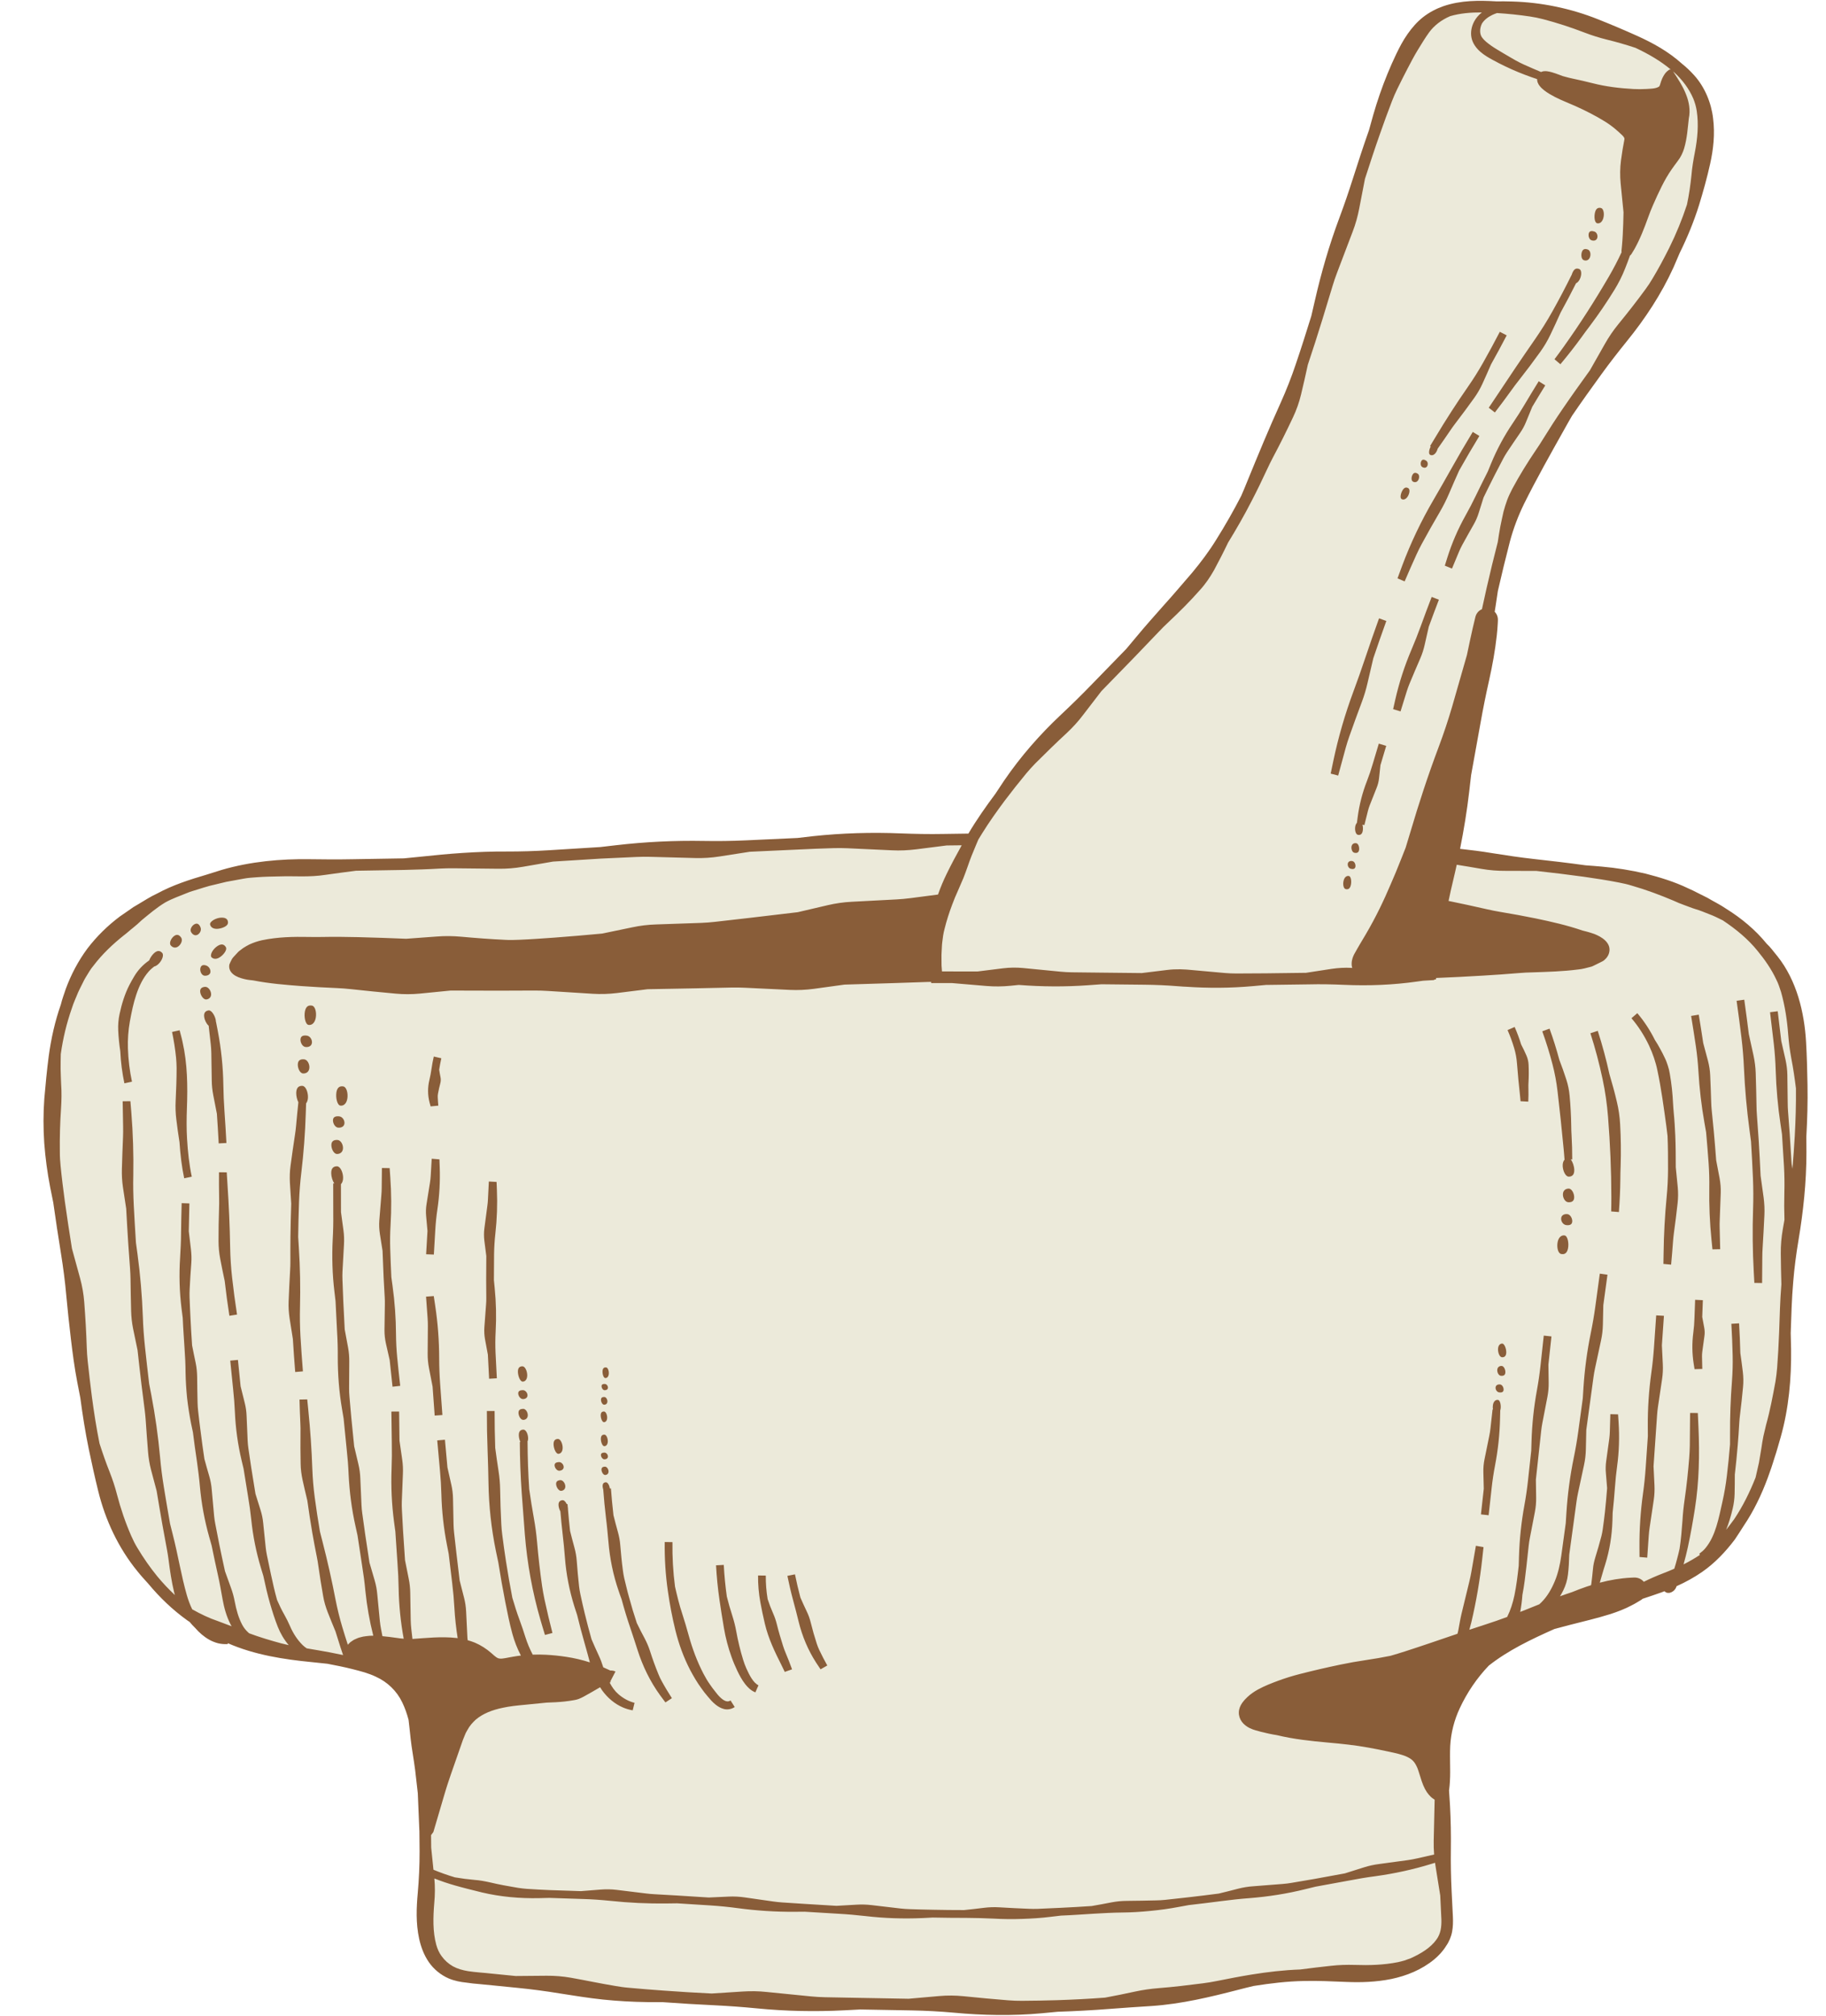 <?xml version="1.0" encoding="UTF-8"?><svg xmlns="http://www.w3.org/2000/svg" xmlns:xlink="http://www.w3.org/1999/xlink" height="500.4" preserveAspectRatio="xMidYMid meet" version="1.0" viewBox="-10.8 -0.2 453.3 500.4" width="453.3" zoomAndPan="magnify"><g><g id="change1_1"><path d="M432.282,325.937c-0.608,21.993-2.606,46.929-19.786,60.673 c-19.566,15.652-55.384,11.334-64.179,39.257 c-2.186,6.939-1.841,14.276-1.479,21.471c0.46,9.151,0.921,18.302,1.381,27.452 c0.094,1.871,0.18,3.793-0.508,5.564c-0.783,2.017-2.511,3.652-4.455,4.916 c-8.612,5.599-20.378,4.366-31.065,4.681c-13.399,0.395-26.031,4.621-39.283,6.122 c-14.132,1.6-28.431,1.913-42.66,1.504 c-32.8-0.943-65.591-0.355-98.27-4.522c-7.728-0.985-15.438-1.705-23.23-2.318 c-2.713-0.213-5.53-0.457-7.888-1.816c-5.838-3.364-6.205-11.482-6.024-18.217 c0.312-11.617,0.125-23.248-0.561-34.849c-0.626-10.59-3.375-19.312-14.229-22.502 c-12.145-3.569-25.143-3.492-36.808-8.826 c-12.494-5.713-21.275-17.649-26.164-30.487 c-4.889-12.839-6.364-26.681-7.797-40.344 C5.642,299.017-10.758,250.656,23.312,226.411 c20.396-14.514,52.466-10.726,76.414-12.328 c12.868-0.861,25.74-1.673,38.616-2.403c17.994-1.02,35.997-1.878,54.011-2.481 c12.715-0.426,25.44-0.716,38.168-0.859c1.407-2.434,2.93-4.791,4.534-7.05 c12.819-18.039,28.901-32.531,43.713-48.545 c14.836-16.039,24.533-36.28,31.795-56.687 c7.539-21.182,12.834-43.169,20.329-64.331c2.085-5.887,4.34-11.709,6.861-17.433 c1.431-3.249,3.024-6.567,5.727-8.869c4.242-3.612,10.309-4.003,15.874-3.744 c12.07,0.561,24.031,3.379,35.083,8.264c6.349,2.807,12.745,6.644,15.832,12.862 c2.572,5.181,2.462,11.283,1.601,17.002c-5.511,36.631-40.447,59.385-49.43,94.079 c-6.511,25.147-10.989,52.115-14.562,78.539 c8.833,0.786,17.658,1.682,26.47,2.727c19.69,2.336,43.682,5.699,55.189,24.022 C442.543,259.882,432.944,301.978,432.282,325.937z" fill="#ECEADA"/></g><g id="change2_1"><path d="M437.906,269.048c-0.057-3.521-0.156-7.048-0.356-10.602 c-0.213-3.708-0.789-7.445-1.9-11.085c-1.106-3.62-2.813-7.197-5.213-10.195 c-0.893-1.05-1.658-2.188-2.676-3.115c-2.817-3.468-6.307-6.337-10.053-8.671 c-1.486-1.028-3.107-1.792-4.65-2.717l-2.4-1.201 c-0.795-0.417-1.599-0.813-2.419-1.162c-3.378-1.626-6.956-2.711-10.548-3.635 c-3.609-0.843-7.26-1.429-10.913-1.747c-1.317-0.13-2.634-0.208-3.949-0.314 c-4.265-0.592-8.519-1.094-12.778-1.561c-3.464-0.384-6.91-0.905-10.35-1.451 c-2.669-0.448-5.353-0.788-8.042-1.077c0.944-4.724,1.724-9.484,2.277-14.277 l0.462-4.017l2.347-13.005c0.621-3.531,1.335-7.044,2.123-10.549 c0.817-3.663,1.492-7.359,1.905-11.145c0.102-0.948,0.184-1.903,0.238-2.873 l0.033-0.733l0.006-0.307c-0.001-0.24-0.03-0.492-0.108-0.766 c-0.118-0.43-0.37-0.859-0.69-1.189c0.07-0.447,0.149-0.893,0.216-1.341 l0.574-3.819l1.448-6.136l1.534-6.112c0.863-3.238,2.058-6.385,3.526-9.393 c3.116-6.258,6.551-12.34,10.018-18.528c0.613-1.122,1.259-2.229,1.9-3.339 c2.358-3.463,4.812-6.875,7.283-10.289c2.009-2.777,4.121-5.485,6.287-8.165 c4.53-5.576,8.57-11.682,11.587-18.318c0.531-1.203,1.052-2.408,1.556-3.619 c1.896-3.844,3.54-7.833,4.825-11.95c1.025-3.353,1.969-6.734,2.734-10.183 c0.8-3.589,1.222-7.395,0.729-11.271c-0.435-3.85-2.07-7.794-4.7-10.71 c-0.944-1.048-1.957-2.007-3.029-2.866c-3.334-3.016-7.217-5.15-11.136-6.919 c-3.186-1.433-6.392-2.791-9.642-4.085c-6.779-2.717-14.078-4.232-21.374-4.441 c-1.316-0.033-2.63-0.058-3.944-0.035c-4.256-0.251-8.761-0.297-13.151,1.207 c-1.77,0.619-3.492,1.519-5.023,2.715c-1.532,1.206-2.787,2.682-3.853,4.201 c-1.116,1.591-1.992,3.269-2.78,4.909c-0.784,1.634-1.515,3.285-2.199,4.958 c-1.369,3.344-2.546,6.762-3.54,10.224l-1.047,3.753 c-1.413,3.996-2.721,8.023-4.008,12.053c-1.038,3.28-2.154,6.531-3.355,9.749 c-2.514,6.721-4.498,13.605-6.087,20.569l-0.87,3.767 c-1.248,4.018-2.516,8.027-3.869,12.002c-1.089,3.238-2.337,6.417-3.733,9.522 c-2.939,6.474-5.631,13.009-8.31,19.566c-0.484,1.182-0.957,2.373-1.479,3.539 c-1.907,3.718-3.985,7.341-6.198,10.874c-1.776,2.891-3.818,5.603-5.975,8.198 c-2.31,2.662-4.559,5.353-6.914,7.947c-2.319,2.626-4.723,5.302-6.99,8.046 l-2.481,2.965l-8.822,9.07c-2.391,2.468-4.849,4.871-7.36,7.231 c-5.247,4.917-10.038,10.389-14.119,16.363l-2.162,3.261 c-2.367,3.171-4.676,6.455-6.716,9.904c-2.106,0.02-4.213,0.044-6.319,0.089 c-3.482,0.067-6.963-0.006-10.441-0.138c-7.262-0.299-14.541-0.084-21.768,0.684 l-3.908,0.453l-12.826,0.589c-3.478,0.16-6.957,0.208-10.437,0.145 c-7.265-0.131-14.536,0.223-21.749,1.06l-3.903,0.453l-12.811,0.797 c-3.474,0.216-6.951,0.321-10.431,0.314c-7.253-0.045-14.558,0.536-21.663,1.315 l-3.888,0.386l-12.823,0.214c-3.487,0.065-6.979,0.052-10.484-0.007 c-7.306-0.105-14.749,0.565-21.888,2.65l-3.83,1.201 c-4.188,1.23-8.393,2.579-12.282,4.704c-1.637,0.743-3.136,1.75-4.693,2.662 l-1.167,0.689l-1.103,0.774l-2.226,1.535c-3.017,2.264-5.763,4.946-8.076,7.978 c-2.267,3.067-4.057,6.466-5.353,10c-0.423,1.292-0.911,2.555-1.222,3.871 c-1.462,4.157-2.42,8.461-3.009,12.788c-0.465,3.523-0.79,7.045-1.099,10.576 c-0.273,3.685-0.266,7.387-0.018,11.06c0.278,3.669,0.766,7.311,1.463,10.9 l0.779,3.875c0.587,4.258,1.249,8.496,1.926,12.722 c0.551,3.439,1,6.884,1.305,10.337c0.325,3.604,0.719,7.183,1.14,10.742 c0.419,3.556,0.901,7.197,1.586,10.772l0.755,3.878 c0.564,4.267,1.236,8.535,2.113,12.776c0.721,3.449,1.475,6.897,2.328,10.345 c1.754,7.194,5.032,14.204,9.795,19.996c0.837,1.059,1.764,2.048,2.662,3.049 c2.812,3.388,6.029,6.47,9.637,9.055c0.199,0.141,0.408,0.271,0.609,0.41 c0.432,0.517,0.88,1.018,1.364,1.48c0.982,1.143,2.146,2.166,3.506,2.935 c0.684,0.379,1.424,0.673,2.198,0.878c0.783,0.182,1.597,0.248,2.409,0.191 l-0.019-0.221c6.715,2.942,13.944,4.027,20.871,4.707l3.883,0.407 c2.076,0.402,4.15,0.804,6.178,1.321c1.02,0.238,2.025,0.538,3.022,0.815 c0.944,0.318,1.893,0.625,2.773,1.06c2.925,1.309,5.254,3.587,6.59,6.393 c0.669,1.377,1.171,2.828,1.568,4.33c0.07,0.512,0.129,1.027,0.178,1.542 c0.221,2.181,0.455,4.401,0.823,6.635c0.231,1.418,0.434,2.855,0.635,4.3 l0.655,5.731l0.386,9.235l0.013,0.032c0.024,1.717,0.045,3.434,0.047,5.151 c0.006,3.465-0.15,6.927-0.456,10.374c-0.327,3.617-0.499,7.46,0.352,11.372 c0.436,1.946,1.145,3.937,2.37,5.729c1.221,1.795,3.013,3.259,4.999,4.109 c1.443,0.6,2.909,0.875,4.306,1.015c1.134,0.185,2.244,0.286,3.321,0.372 l3.186,0.311l6.362,0.635c3.45,0.344,6.887,0.799,10.299,1.363 c3.549,0.549,7.173,1.153,10.801,1.531c3.631,0.379,7.276,0.581,10.921,0.629 l3.944,0.019c4.28,0.317,8.562,0.562,12.845,0.77 c3.483,0.174,6.96,0.424,10.428,0.764c7.243,0.715,14.528,0.858,21.782,0.484 l3.925-0.203l12.826,0.231c3.476,0.066,6.947,0.25,10.405,0.562 c7.203,0.674,14.575,0.81,21.84,0.147l3.933-0.373 c4.297-0.141,8.594-0.372,12.885-0.706c3.499-0.281,6.963-0.492,10.502-0.727 c7.397-0.507,14.528-2.232,21.478-4.029c1.257-0.333,2.514-0.635,3.774-0.939 c4.176-0.662,8.346-1.165,12.538-1.238c3.435-0.083,6.905,0.087,10.428,0.231 c3.672,0.159,7.451,0.04,11.232-0.725c3.764-0.785,7.54-2.294,10.636-4.852 c1.115-0.938,2.165-2.028,2.973-3.357c0.725-1.028,1.266-2.308,1.49-3.553 c0.232-1.245,0.235-2.442,0.197-3.555l-0.318-6.432 c-0.175-3.474-0.238-6.952-0.19-10.429c0.05-3.63-0.021-7.259-0.214-10.883 c-0.067-1.26-0.156-2.502-0.242-3.746c0.011-0.084,0.024-0.162,0.036-0.247 c0.166-1.273,0.246-2.767,0.246-4.339l-0.037-3.803 c-0.004-0.911,0.005-1.81,0.049-2.693c0.179-3.227,1.007-6.418,2.369-9.325 c1.827-3.921,4.261-7.498,7.208-10.583c4.802-3.787,10.446-6.49,16.29-9.088 c1.288-0.353,2.584-0.695,3.891-1.031c3.306-0.849,6.691-1.628,10.082-2.695 c1.76-0.584,3.526-1.244,5.197-2.141c0.426-0.205,0.839-0.439,1.245-0.685 l0.612-0.363l0.306-0.183l0.153-0.092l0.079-0.048 c0.089-0.061,0.176-0.127,0.261-0.195c0.022-0.017,0.037-0.042,0.059-0.06 c1.566-0.517,3.135-1.042,4.705-1.602c0.245-0.087,0.486-0.192,0.731-0.283 c0.215,0.228,0.521,0.38,0.731,0.403c0.55,0.069,0.78-0.072,1.01-0.161 c0.428-0.218,0.719-0.459,1.001-0.886c0.064-0.093,0.137-0.255,0.176-0.354 l0.063-0.177l0.024-0.068c2.196-0.994,4.341-2.15,6.358-3.555 c3.168-2.193,5.824-5.028,8.107-8.045c0.747-1.149,1.517-2.275,2.227-3.429 c2.483-3.68,4.388-7.687,5.915-11.795l0.897-2.519 c0.302-0.838,0.531-1.696,0.81-2.54c0.575-1.688,1.021-3.4,1.527-5.106 c2.025-7.15,2.673-14.582,2.588-21.885l-0.094-3.952 c0.15-4.325,0.247-8.506,0.625-12.749c0.276-3.446,0.73-6.885,1.304-10.309 c1.201-7.147,1.966-14.415,1.972-21.727l-0.022-3.954 C437.855,277.692,437.99,273.377,437.906,269.048z M434.742,281.832 c-0.147,2.699-0.352,5.398-0.574,8.098l-0.21-1.25l-0.465-7.445l-0.412-5.478 c-0.057-0.713-0.087-1.428-0.088-2.144l-0.088-6.977 c-0.02-1.255-0.178-2.504-0.446-3.731l-1.059-4.664l-0.886-7.407l-1.905,0.241 l0.943,7.926c0.238,2.151,0.393,4.31,0.458,6.472 c0.136,4.514,0.539,9.009,1.208,13.476l0.359,2.418l0.493,7.967 c0.116,2.161,0.149,4.325,0.091,6.488c-0.06,2.263-0.052,4.525,0.023,6.785 l-0.409,2.345c-0.351,1.978-0.521,3.986-0.501,6.001 c0.026,2.558,0.071,5.122,0.147,7.684c-0.329,3.993-0.419,8.038-0.559,11.98 c-0.119,2.918-0.271,5.833-0.495,8.737c-0.096,1.133-0.227,2.263-0.41,3.384 c-0.669,3.626-1.346,7.241-2.329,10.747c-0.232,0.955-0.462,1.905-0.674,2.857 c-0.209,0.953-0.335,1.928-0.486,2.892l-0.617,3.68l-0.829,3.647 c-1.433,3.625-3.156,7.125-5.308,10.347c-0.652,0.894-1.327,1.772-2.005,2.647 c0.699-1.72,1.199-3.499,1.626-5.262c0.287-1.223,0.448-2.453,0.476-3.7 c0.034-1.581,0.051-3.16,0.049-4.738c0.282-2.445,0.532-4.893,0.728-7.346 c0.152-1.806,0.273-3.614,0.375-5.423c0.037-0.707,0.106-1.411,0.195-2.114 c0.277-2.284,0.54-4.575,0.746-6.872c0.121-1.239,0.096-2.488-0.05-3.724 c-0.194-1.57-0.389-3.136-0.621-4.697c-0.052-2.46-0.176-4.919-0.31-7.376 l-0.84,0.05l-1.077,0.065c0.146,2.615,0.268,5.231,0.322,7.849 c0.051,2.129-0.013,4.26-0.171,6.381c-0.347,4.43-0.507,8.855-0.48,13.298 l-0.002,2.405c-0.21,2.61-0.473,5.216-0.787,7.816 c-0.25,2.115-0.608,4.216-1.073,6.293c-0.953,4.289-1.729,8.598-4.225,11.618 c-0.437,0.556-0.986,0.992-1.552,1.422l0.164,0.288 c-1.309,0.86-2.664,1.643-4.062,2.346c0.391-1.404,0.75-2.817,1.062-4.238 c0.684-3.177,1.248-6.37,1.752-9.57c1.053-6.689,1.18-13.473,0.888-20.155 l-0.163-3.617l-1.079-0.004l-0.842-0.003l-0.068,8.097 c-0.024,1.052-0.07,2.104-0.156,3.151c-0.277,3.401-0.626,6.788-1.117,10.138 c-0.266,1.807-0.453,3.621-0.558,5.438c-0.165,2.301-0.359,4.612-0.711,6.902 c-0.188,0.888-0.413,1.767-0.652,2.642c-0.193,0.774-0.421,1.538-0.658,2.298 c-0.91,0.401-1.83,0.782-2.761,1.136c-1.625,0.624-3.232,1.322-4.81,2.109 c-0.136-0.16-0.287-0.311-0.461-0.446c-0.375-0.283-0.828-0.484-1.279-0.563 c-0.218-0.043-0.455-0.05-0.638-0.049l-0.176,0.007l-0.704,0.032 c-2.616,0.135-5.18,0.586-7.667,1.241c0.188-0.679,0.379-1.357,0.59-2.031 c0.242-0.843,0.489-1.685,0.762-2.523c1.091-3.508,1.674-7.16,1.788-10.815 l0.054-1.977c0.225-2.135,0.42-4.271,0.575-6.409 c0.123-1.739,0.305-3.471,0.539-5.199c0.492-3.609,0.595-7.247,0.36-10.867 l-0.128-1.959l-1.92-0.052l-0.126,4.381c-0.018,0.57-0.063,1.139-0.136,1.706 l-0.76,5.508c-0.139,0.988-0.178,1.983-0.084,2.98l0.307,3.8 c-0.151,1.971-0.33,3.938-0.539,5.901c-0.179,1.442-0.327,2.888-0.55,4.323 c-0.081,0.561-0.19,1.118-0.325,1.669c-0.474,1.784-0.969,3.554-1.521,5.301 c-0.282,0.946-0.507,1.903-0.58,2.894c-0.104,1.255-0.272,2.501-0.418,3.761 l-0.076,0.248c-0.342,0.109-0.691,0.204-1.029,0.321 c-1.25,0.429-2.479,0.895-3.691,1.389c-1.002,0.326-1.993,0.672-2.975,1.03 c0.297-0.476,0.572-0.962,0.813-1.458c0.62-1.237,1.003-2.571,1.163-3.899 c0.21-1.688,0.283-3.346,0.328-4.984l1.035-7.564l0.76-5.568 c0.099-0.725,0.225-1.446,0.379-2.161l1.499-6.974 c0.269-1.254,0.419-2.53,0.448-3.813l0.109-4.888l1.032-7.561l0.76-5.567 c0.099-0.725,0.225-1.446,0.379-2.161l1.499-6.974 c0.269-1.254,0.419-2.53,0.448-3.813l0.109-4.888l1.032-7.561l-0.834-0.114 l-1.069-0.146l-1.108,8.119c-0.301,2.201-0.675,4.391-1.121,6.567 c-0.933,4.543-1.548,9.144-1.84,13.773l-0.158,2.505l-1.108,8.119 c-0.3,2.201-0.674,4.391-1.121,6.567c-0.933,4.543-1.548,9.144-1.84,13.773 l-0.158,2.505l-1.113,8.108c-0.317,2.172-0.777,4.304-1.58,6.24 c-0.838,2.028-1.888,3.847-3.321,5.276c-0.177,0.179-0.36,0.353-0.547,0.522 c-1.256,0.504-2.508,1.01-3.758,1.511c-0.326,0.132-0.657,0.25-0.984,0.38 c0.269-1.415,0.441-2.828,0.542-4.229c0.455-2.338,0.735-4.685,0.992-7.015 l0.56-5.138c0.073-0.669,0.173-1.334,0.301-1.995l1.246-6.443 c0.224-1.158,0.328-2.335,0.31-3.517l-0.066-4.5l0.759-6.976l0.559-5.137 c0.073-0.669,0.173-1.334,0.301-1.995l1.246-6.443 c0.224-1.158,0.328-2.335,0.311-3.517l-0.066-4.5l0.759-6.976l-0.837-0.091 l-1.073-0.117l-0.815,7.491c-0.221,2.031-0.516,4.052-0.884,6.062 c-0.768,4.197-1.217,8.442-1.343,12.706l-0.068,2.308l-0.815,7.491 c-0.221,2.031-0.516,4.052-0.884,6.062c-0.769,4.197-1.217,8.442-1.343,12.706 l-0.068,2.306c-0.274,2.489-0.569,4.954-1.065,7.354 c-0.393,1.867-0.969,3.687-1.801,5.354c-1.778,0.661-3.564,1.292-5.365,1.865 c-1.349,0.429-2.687,0.873-4.023,1.318c0.184-0.619,0.343-1.236,0.492-1.841 c1.234-5.231,2.126-10.486,2.711-15.804l0.315-2.874l-1.063-0.185l-0.829-0.144 l-1.11,6.382c-0.144,0.831-0.316,1.657-0.515,2.476l-1.938,7.986 c-0.352,1.45-0.551,2.851-0.809,4.161c-0.05,0.282-0.131,0.557-0.207,0.833 c-4.346,1.473-8.656,2.974-13,4.37c-1.199,0.393-2.41,0.745-3.623,1.104 c-2.027,0.414-4.041,0.752-6.104,1.061c-2.106,0.308-4.204,0.678-6.29,1.115 c-3.394,0.705-6.774,1.488-10.15,2.353c-1.763,0.451-3.507,0.991-5.224,1.616 c-1.719,0.648-3.369,1.253-5.161,2.234c-0.88,0.492-1.769,1.084-2.584,1.846 c-0.206,0.184-0.4,0.393-0.594,0.595l-0.308,0.354 c-0.136,0.157-0.275,0.337-0.399,0.513c-0.503,0.711-0.821,1.522-0.836,2.353 c-0.027,0.832,0.255,1.647,0.736,2.319c0.47,0.66,1.234,1.221,1.895,1.554 c1.145,0.563,1.984,0.684,2.888,0.958c1.302,0.327,2.607,0.616,3.916,0.819 c4.213,1.019,8.474,1.463,12.672,1.844c3.415,0.301,6.799,0.654,10.097,1.259 c1.718,0.322,3.423,0.643,5.099,1.014c1.701,0.366,3.328,0.723,4.532,1.304 c1.241,0.609,1.808,1.215,2.43,2.596l0.133,0.32 c0.085,0.216,0.146,0.413,0.213,0.625l0.395,1.238l0.384,1.216l0.413,1.093 c0.577,1.357,1.183,2.143,1.772,2.719c0.317,0.33,0.665,0.572,1.034,0.801 l-0.232,10.224c-0.025,1.13,0.013,2.26,0.103,3.386l-4.27,0.97 c-0.724,0.163-1.453,0.305-2.189,0.408l-7.167,0.975 c-1.29,0.163-2.562,0.437-3.801,0.833l-4.728,1.492l-7.617,1.394l-5.621,0.958 c-0.731,0.128-1.468,0.218-2.209,0.275l-7.21,0.564 c-1.297,0.084-2.583,0.29-3.842,0.614c-1.6,0.41-3.2,0.831-4.808,1.208 c-2.562,0.31-5.118,0.671-7.685,0.939l-5.667,0.625 c-0.738,0.078-1.48,0.115-2.222,0.131c-2.413,0.037-4.819,0.117-7.23,0.119 c-1.3,0.005-2.595,0.131-3.872,0.378c-1.621,0.322-3.246,0.62-4.874,0.899 c-2.576,0.156-5.15,0.344-7.728,0.445l-5.695,0.257 c-0.742,0.022-1.484,0.017-2.226-0.017c-2.409-0.118-4.815-0.193-7.22-0.362 c-1.297-0.081-2.597-0.04-3.887,0.122c-1.639,0.218-3.28,0.383-4.923,0.561 c-2.58-0.008-5.16-0.016-7.74-0.081c-1.9-0.028-3.8-0.087-5.699-0.146 c-0.742-0.023-1.483-0.072-2.221-0.151l-7.186-0.843 c-1.291-0.16-2.593-0.197-3.892-0.116l-4.953,0.282l-7.736-0.471l-5.696-0.371 c-0.742-0.049-1.481-0.127-2.217-0.231l-7.174-1.028 c-1.29-0.185-2.595-0.249-3.898-0.191l-4.965,0.225l-7.744-0.488l-5.706-0.327 c-0.743-0.039-1.485-0.105-2.223-0.199l-7.207-0.882 c-1.297-0.159-2.607-0.171-3.91-0.075l-4.958,0.391l-7.74-0.257 c-1.896-0.078-3.789-0.182-5.679-0.308c-0.737-0.053-1.471-0.144-2.201-0.256 c-2.367-0.39-4.72-0.82-7.03-1.373c-1.252-0.273-2.503-0.509-3.783-0.598 l-2.422-0.266l-2.415-0.364c-1.809-0.54-3.588-1.166-5.324-1.891 c-0.18-1.83-0.358-3.661-0.563-5.485c-0.002-1.036-0.022-2.071-0.033-3.107 l0.57-0.761l0.587-1.995l2.029-6.898l0.509-1.702l0.377-1.2l0.799-2.384 l2.691-7.708c0.224-0.642,0.446-1.31,0.686-1.833l0.347-0.834 c0.124-0.271,0.288-0.513,0.426-0.77c0.542-1.044,1.305-1.871,2.097-2.605 c1.784-1.493,4.046-2.377,6.699-2.926c1.67-0.366,3.458-0.55,5.311-0.724 l5.57-0.553c1.472-0.043,2.964-0.115,4.465-0.277 c0.751-0.083,1.503-0.19,2.254-0.325l0.563-0.108 c0.21-0.051,0.536-0.142,0.725-0.222c0.416-0.165,0.767-0.343,1.117-0.52 c1.355-0.718,2.592-1.48,3.841-2.188c0.103-0.059,0.206-0.114,0.309-0.172 c0.163,0.256,0.313,0.518,0.493,0.767c1.31,1.814,3.088,3.367,5.212,4.267 c0.764,0.321,1.565,0.559,2.38,0.696l0.457-1.866 c-1.459-0.36-2.821-1.126-3.992-2.132c-0.457-0.394-0.869-0.845-1.226-1.334 c-0.356-0.487-0.666-1.002-0.955-1.53l0.023-0.045 c0.004-0.001,0.009-0.004,0.013-0.005c0.097-0.02,0.295-0.105,0.307-0.083 c0.013,0.001,0.067-0.014,0.046-0.016c-0.092,0.013-0.198-0.02-0.267-0.085 l0.33-0.637l0.25-0.483l0.744-1.438c-0.312-0.135-0.686-0.223-1.021-0.24 c-0.076,0.005-0.152,0.017-0.228,0.024c-0.588-0.282-1.181-0.555-1.783-0.809 c-0.318-1.021-0.695-2.032-1.166-3.031c-0.602-1.279-1.175-2.602-1.746-3.915 c-0.615-2.149-1.174-4.313-1.707-6.484c-0.383-1.601-0.75-3.205-1.089-4.816 c-0.129-0.63-0.236-1.264-0.307-1.903c-0.223-2.079-0.421-4.155-0.57-6.234 c-0.081-1.121-0.273-2.227-0.571-3.313c-0.381-1.379-0.74-2.765-1.089-4.157 c-0.206-1.798-0.373-3.599-0.524-5.402c-0.003-0.097,0.012-0.181-0.003-0.287 c-0.009-0.063-0.025-0.126-0.038-0.19c-0.021-0.265-0.047-0.53-0.068-0.795 l-0.186,0.014c-0.271-0.584-0.676-1.016-1.078-0.977 c-0.004,0-0.008-0.002-0.012-0.001c-0.612,0.076-1.07,0.436-0.938,1.456 c0.059,0.444,0.227,0.931,0.444,1.338c0.159,1.856,0.337,3.711,0.552,5.562 c0.237,1.96,0.417,3.926,0.575,5.897c0.307,4.119,1.114,8.197,2.347,12.136 l0.687,2.125c0.574,2.359,1.195,4.706,1.862,7.04 c0.459,1.552,0.862,3.122,1.297,4.711c-1.917-0.614-3.881-1.084-5.877-1.379 c-1.645-0.253-3.304-0.426-4.972-0.513c-1.108-0.066-2.222-0.067-3.337-0.027 c-0.742-1.403-1.353-2.876-1.835-4.398c-0.439-1.409-0.912-2.812-1.433-4.222 c-0.668-1.787-1.243-3.638-1.795-5.507c-0.577-2.995-1.102-6.001-1.573-9.015 c-0.338-2.221-0.66-4.444-0.936-6.674c-0.108-0.871-0.194-1.744-0.233-2.62 c-0.154-2.844-0.236-5.689-0.285-8.53c-0.026-1.533-0.154-3.062-0.391-4.576 c-0.299-1.923-0.575-3.852-0.83-5.786c-0.105-3.049-0.156-6.1-0.153-9.151 l-1.921-0.005c-0.005,3.302,0.055,6.605,0.181,9.905 c0.095,2.685,0.182,5.367,0.219,8.053c0.092,5.608,0.706,11.217,1.826,16.711 l0.625,2.968c0.507,3.264,1.085,6.514,1.717,9.758 c0.526,2.641,1.05,5.307,1.779,7.969c0.505,1.818,1.199,3.623,2.101,5.339 c-0.627,0.075-1.252,0.163-1.875,0.273c-1.388,0.22-2.672,0.584-3.4,0.475 c-0.387-0.055-0.54-0.127-0.853-0.34c-0.324-0.222-0.745-0.603-1.246-1.049 c-1.164-1.021-2.588-1.943-4.06-2.563c-0.587-0.242-1.183-0.435-1.783-0.603 c-0.018-0.222-0.052-0.443-0.064-0.665l-0.316-6.44 c-0.055-1.158-0.223-2.305-0.514-3.429l-1.093-4.286l-0.815-6.847l-0.568-5.046 c-0.072-0.657-0.117-1.317-0.134-1.978l-0.131-6.446 c-0.022-1.159-0.157-2.311-0.416-3.442l-0.97-4.316l-0.619-6.868l-0.838,0.073 l-1.075,0.093l0.668,7.389c0.19,2.003,0.309,4.01,0.362,6.022 c0.11,4.201,0.57,8.384,1.376,12.508l0.437,2.231l0.879,7.367 c0.247,1.996,0.424,4,0.535,6.01c0.139,2.535,0.422,5.057,0.815,7.563 c-0.096-0.013-0.193-0.031-0.289-0.042c-3.844-0.426-7.451,0.006-10.936,0.236 l-0.289-2.514c-0.074-0.691-0.126-1.384-0.141-2.079l-0.117-6.772 c-0.01-1.217-0.137-2.429-0.387-3.623l-0.91-4.556l-0.485-7.235l-0.292-5.331 c-0.034-0.694-0.046-1.39-0.019-2.085l0.269-6.77 c0.057-1.216-0.001-2.434-0.184-3.64l-0.661-4.6l-0.094-7.251l-0.842,0.005 l-1.079,0.007l0.105,7.813c0.048,2.118,0.023,4.236-0.056,6.354 c-0.17,4.422,0.036,8.853,0.616,13.24l0.32,2.373l0.525,7.797 c0.163,2.113,0.255,4.229,0.294,6.349c0.073,4.18,0.499,8.348,1.255,12.46 c-0.597-0.036-1.236-0.128-1.913-0.225c-1.093-0.159-2.223-0.303-3.37-0.405 l-0.334-1.729c-0.128-0.669-0.234-1.343-0.303-2.022l-0.637-6.615 c-0.107-1.189-0.321-2.366-0.66-3.512l-1.278-4.376l-1.066-7.031l-0.723-5.187 c-0.092-0.675-0.166-1.353-0.192-2.036l-0.294-6.64 c-0.039-1.194-0.197-2.379-0.476-3.542l-1.05-4.437l-0.707-7.077l-0.461-5.217 c-0.058-0.679-0.098-1.36-0.09-2.043l0.039-6.647 c0.018-1.195-0.079-2.386-0.3-3.562l-0.83-4.484l-0.358-7.103l-0.202-5.233 c-0.025-0.681-0.028-1.363,0.008-2.045l0.367-6.637 c0.069-1.192,0.037-2.387-0.127-3.572l-0.612-4.519l-0.011-6.935 c0.35-0.35,0.563-0.933,0.534-1.727c-0.052-1.304-0.713-2.708-1.514-2.715 c-0.003,0-0.006-0.002-0.01-0.002c-0.807,0.008-1.453,0.41-1.425,1.762 c0.023,0.86,0.333,1.878,0.761,2.497l-0.267-0.001l0.015,7.662 c0.029,2.077-0.017,4.154-0.136,6.229c-0.217,4.333-0.093,8.681,0.428,12.99 l0.272,2.331l0.386,7.652c0.129,2.073,0.188,4.149,0.171,6.228 c-0.007,4.339,0.329,8.675,1.062,12.954l0.388,2.315l0.762,7.624 c0.228,2.065,0.393,4.135,0.478,6.213c0.208,4.334,0.762,8.649,1.709,12.885 l0.504,2.293l1.149,7.577c0.338,2.05,0.606,4.11,0.798,6.18 c0.376,3.755,1.035,7.477,1.964,11.134c-0.289,0.001-0.588,0.007-0.924,0.026 c-0.527,0.068-1.079,0.093-1.585,0.197c-0.476,0.141-1.025,0.212-1.442,0.41 c-0.413,0.2-0.889,0.35-1.214,0.62l-0.536,0.367 c-0.16,0.137-0.295,0.293-0.445,0.439c-0.063,0.061-0.113,0.132-0.171,0.197 c-0.477-1.467-0.941-2.939-1.382-4.418c-0.671-2.246-1.226-4.525-1.676-6.823 c-0.924-4.8-1.991-9.557-3.214-14.292l-0.652-2.566 c-0.485-2.843-0.924-5.693-1.302-8.552c-0.309-2.325-0.501-4.664-0.589-7.005 c-0.171-4.888-0.503-9.755-1.001-14.62l-0.262-2.636l-1.079,0.022l-0.841,0.017 c0.069,1.994,0.097,3.989,0.213,5.981c0.038,0.778,0.049,1.557,0.032,2.337 c-0.02,2.531-0.023,5.068,0.035,7.605c0.01,1.371,0.206,2.732,0.487,4.071 c0.355,1.7,0.786,3.387,1.175,5.074c0.371,2.684,0.779,5.362,1.239,8.033 c0.357,1.963,0.697,3.929,1.108,5.882c0.157,0.763,0.287,1.532,0.389,2.305 c0.361,2.506,0.747,5.014,1.196,7.514c0.221,1.353,0.625,2.67,1.112,3.948 c0.615,1.625,1.308,3.224,1.956,4.83l1.216,3.88l0.66,1.961 c-1.117-0.236-2.235-0.459-3.352-0.674c-1.895-0.351-3.785-0.671-5.671-0.989 c-0.355-0.235-0.694-0.496-1.001-0.795c-1.363-1.339-2.398-2.979-3.152-4.727 c-0.415-0.95-0.871-1.881-1.396-2.805c-0.667-1.173-1.268-2.413-1.818-3.689 c-0.59-2.081-1.062-4.212-1.522-6.357l-0.995-4.741 c-0.126-0.618-0.229-1.24-0.295-1.869l-0.63-6.118 c-0.103-1.101-0.323-2.184-0.662-3.239l-1.259-4.029l-1.047-6.495l-0.708-4.792 c-0.088-0.624-0.153-1.252-0.183-1.883l-0.262-6.145 c-0.041-1.104-0.192-2.199-0.468-3.272l-1.019-4.097l-0.66-6.546l-0.838,0.078 l-1.075,0.1l0.716,7.058c0.212,1.912,0.355,3.83,0.442,5.753 c0.178,4.016,0.732,8.008,1.654,11.921l0.503,2.116l1.131,7.004 c0.327,1.896,0.582,3.802,0.784,5.717c0.417,3.999,1.208,7.95,2.363,11.801 l0.63,2.082c0.497,2.31,1.013,4.639,1.689,6.952 c0.551,1.88,1.141,3.766,1.883,5.643c0.637,1.611,1.546,3.19,2.722,4.574 c-0.629-0.134-1.255-0.28-1.875-0.445c-2.705-0.728-5.368-1.533-7.937-2.489 c-0.225-0.192-0.443-0.393-0.646-0.611c-0.421-0.442-0.783-0.948-1.077-1.491 c-0.948-1.769-1.481-3.774-1.873-5.819c-0.212-1.106-0.501-2.21-0.904-3.301 l-1.504-4.176c-0.521-2.249-0.956-4.516-1.439-6.773l-0.977-5.004 c-0.123-0.652-0.229-1.308-0.29-1.97l-0.58-6.445 c-0.089-1.16-0.298-2.304-0.625-3.422c-0.425-1.418-0.814-2.844-1.207-4.271 c-0.345-2.282-0.654-4.569-0.941-6.859c-0.228-1.684-0.428-3.372-0.612-5.061 c-0.075-0.659-0.122-1.322-0.141-1.986c-0.071-2.155-0.067-4.315-0.105-6.468 c-0.024-1.161-0.122-2.319-0.365-3.458c-0.294-1.448-0.618-2.895-0.888-4.349 c-0.135-2.304-0.32-4.605-0.408-6.911c-0.072-1.698-0.174-3.394-0.222-5.093 c-0.019-0.663-0.011-1.327,0.025-1.991c0.104-2.154,0.243-4.306,0.41-6.455 c0.089-1.159,0.032-2.321-0.1-3.475l-0.527-4.406l0.149-6.92l-0.841-0.028 l-1.079-0.035c-0.048,2.491-0.144,4.982-0.153,7.474 c-0.001,2.027-0.122,4.051-0.233,6.075c-0.276,4.226-0.161,8.474,0.365,12.676 l0.289,2.273c0.096,2.49,0.299,4.974,0.443,7.461 c0.148,2.021,0.246,4.044,0.257,6.073c0.035,2.116,0.176,4.229,0.383,6.335 c0.241,2.102,0.566,4.195,0.974,6.271l0.474,2.242 c0.306,2.472,0.649,4.939,1.019,7.403c0.279,2.007,0.539,4.015,0.714,6.035 c0.369,4.218,1.144,8.393,2.287,12.468l0.622,2.204 c0.516,2.436,0.996,4.881,1.558,7.307c0.45,1.981,0.791,3.959,1.151,5.987 c0.383,2.113,0.952,4.276,2.016,6.323c0.076,0.144,0.161,0.285,0.242,0.428 c-1.131-0.443-2.265-0.868-3.397-1.281c-2.203-0.742-4.326-1.765-6.394-2.932 c-0.535-1.104-0.969-2.269-1.319-3.462c-1.388-4.826-2.186-9.967-3.486-15.03 l-0.687-2.737c-0.513-3.03-1.069-6.053-1.541-9.09 c-0.399-2.468-0.728-4.945-0.939-7.434c-0.48-5.191-1.198-10.355-2.18-15.476 l-0.533-2.771c-0.345-3.054-0.732-6.103-1.037-9.161 c-0.262-2.486-0.455-4.978-0.529-7.475c-0.193-5.21-0.631-10.406-1.331-15.572 l-0.382-2.796c-0.177-3.068-0.4-6.134-0.537-9.204 c-0.125-2.497-0.185-4.995-0.123-7.492c0.093-5.213-0.069-10.425-0.485-15.621 l-0.232-2.813l-1.079,0.013l-0.841,0.01l0.111,6.34 c0.01,0.825,0.013,1.651-0.021,2.476c-0.101,2.679-0.222,5.361-0.284,8.043 c-0.04,1.447,0.041,2.897,0.242,4.329l0.826,5.45 c0.138,2.867,0.34,5.731,0.507,8.596l0.454,6.325 c0.056,0.824,0.098,1.648,0.112,2.473c0.047,2.68,0.068,5.365,0.152,8.047 c0.038,1.447,0.198,2.89,0.478,4.31l1.12,5.397 c0.291,2.856,0.651,5.704,0.974,8.556l0.798,6.291 c0.101,0.819,0.187,1.64,0.246,2.464c0.194,2.674,0.361,5.354,0.593,8.027 c0.118,1.443,0.357,2.875,0.713,4.277l1.416,5.328 c0.448,2.835,0.965,5.659,1.445,8.49l1.146,6.237 c0.148,0.812,0.275,1.628,0.38,2.45c0.341,2.668,0.734,5.357,1.383,8.049 c0.05,0.207,0.114,0.412,0.173,0.618c-1.542-1.447-3-2.989-4.352-4.623 c-1.813-2.219-3.453-4.584-4.93-7.048c-0.587-0.957-1.091-1.963-1.542-2.99 c-1.463-3.343-2.63-6.774-3.545-10.285c-0.481-1.898-1.104-3.749-1.818-5.581 c-0.93-2.319-1.751-4.697-2.523-7.102c-0.779-3.867-1.389-7.776-1.907-11.705 c-0.377-2.894-0.708-5.799-1.023-8.709c-0.123-1.136-0.202-2.279-0.238-3.423 c-0.122-3.737-0.343-7.494-0.623-11.223c-0.156-2.011-0.498-4.004-1.03-5.944 l-2.023-7.381c-0.627-3.929-1.233-7.856-1.776-11.787 c-0.385-2.895-0.757-5.791-1.041-8.691c-0.112-1.132-0.193-2.269-0.19-3.406 c-0.053-3.692,0.054-7.372,0.303-11.014c0.12-1.967,0.162-3.923,0.019-5.887 c-0.042-1.241-0.109-2.492-0.131-3.742c0.017-1.244-0.018-2.504,0.042-3.753 c0.541-3.878,1.457-7.691,2.745-11.359c0.42-1.373,1.048-2.661,1.572-3.992 c0.291-0.652,0.63-1.281,0.942-1.923c0.321-0.638,0.619-1.288,1.002-1.891 c0.59-0.944,1.122-1.929,1.853-2.773c2.18-2.878,4.806-5.357,7.579-7.563 c0.776-0.568,1.458-1.236,2.22-1.819c0.749-0.597,1.469-1.231,2.165-1.904 c1.87-1.536,3.747-3.153,5.883-4.429c1.699-0.944,3.551-1.578,5.352-2.317 c0.89-0.396,1.853-0.614,2.777-0.926c0.936-0.28,1.858-0.605,2.806-0.849 l4.21-1.012l4.27-0.783c1.11-0.213,2.249-0.277,3.376-0.358 c1.831-0.137,3.674-0.172,5.513-0.204c1.833-0.064,3.682-0.014,5.519-0.005 c1.981,0.002,3.977-0.073,5.945-0.387c2.51-0.349,5.025-0.703,7.554-1.014 l11.953-0.2c2.941-0.074,5.886-0.159,8.837-0.337 c1.155-0.057,2.301-0.087,3.445-0.076l11.162,0.119 c2.007,0.021,4.01-0.139,5.988-0.481l7.537-1.3l11.921-0.742l8.784-0.404 c1.143-0.053,2.289-0.063,3.434-0.033l11.156,0.301 c2.005,0.054,4.01-0.074,5.993-0.383l7.557-1.177l11.929-0.548 c2.928-0.14,5.856-0.275,8.786-0.347c1.144-0.035,2.289-0.028,3.433,0.02 l11.143,0.516c2.002,0.102,4.009,0.003,5.998-0.243l7.582-0.961l3.735-0.043 c-1.304,2.335-2.57,4.693-3.749,7.116c-0.806,1.65-1.524,3.36-2.138,5.114 l-6.881,0.896c-1.135,0.145-2.274,0.25-3.417,0.312l-11.134,0.584 c-2.002,0.102-3.99,0.388-5.942,0.844l-7.439,1.74l-11.849,1.401l-8.729,0.998 c-1.136,0.128-2.277,0.214-3.42,0.259l-11.137,0.384 c-2.002,0.057-3.994,0.296-5.953,0.715l-7.472,1.552 c-3.956,0.38-7.914,0.701-11.871,1.006c-2.914,0.203-5.828,0.424-8.736,0.537 c-1.136,0.046-2.274,0.086-3.409,0.018c-3.687-0.171-7.367-0.45-11.047-0.786 c-1.984-0.178-3.983-0.199-5.976-0.042l-7.611,0.557 c-3.975-0.152-7.956-0.313-11.949-0.404c-2.94-0.068-5.887-0.102-8.843-0.044 c-1.155,0.026-2.311,0.018-3.472-0.005c-3.772-0.067-7.586-0.004-11.535,0.818 c-1.065,0.234-2.131,0.589-3.169,1.073c-0.516,0.27-1.026,0.55-1.517,0.877 l-0.718,0.545c-0.344,0.219-0.685,0.594-0.982,0.929 c-0.363,0.434-0.844,0.835-1.084,1.269c-0.236,0.437-0.442,0.88-0.619,1.304 c-0.085,0.406-0.087,0.904,0.106,1.354c0.174,0.444,0.476,0.784,0.832,1.085 c0.72,0.6,1.769,0.964,2.778,1.203c0.58,0.148,0.823,0.161,1.176,0.218 l0.992,0.112c4.035,0.791,8.017,1.107,12.012,1.413 c2.939,0.21,5.875,0.368,8.811,0.495c1.146,0.051,2.291,0.137,3.432,0.262 c3.706,0.406,7.416,0.773,11.128,1.117c2.002,0.186,4.018,0.182,6.019-0.01 l7.617-0.755l11.947,0.03l8.796-0.032c1.145-0.007,2.29,0.027,3.433,0.102 l11.141,0.702c2.004,0.121,4.015,0.059,6.007-0.187l7.589-0.948l11.939-0.222 l8.791-0.189c1.144-0.026,2.289-0.011,3.433,0.046l11.147,0.535 c2.004,0.093,4.014,0.003,6.002-0.269l7.575-1.045l11.935-0.367l8.789-0.294 c0.253-0.009,0.506-0.008,0.759-0.013l0.034,0.286l5.217,0.009l8.477,0.719 c2,0.167,4.012,0.147,6.009-0.052l2.033-0.207 c5.748,0.446,11.516,0.488,17.273,0.071l3.271-0.237l10.7,0.112 c2.792,0.031,5.583,0.153,8.369,0.381l1.262,0.089 c0.223,0.015,0.445,0.02,0.668,0.031c5.513,0.374,11.047,0.346,16.558-0.148 l3.27-0.298l10.713-0.142c2.905-0.073,5.81-0.007,8.716,0.119 c6.066,0.273,12.151,0.031,18.17-0.831l0.814-0.113 c0.204-0.028,0.359-0.052,0.637-0.084l2.709-0.163l0.001-0.12l0.442-0.046 l0.042-0.347c3.908-0.165,7.816-0.353,11.723-0.595 c2.932-0.164,5.864-0.387,8.796-0.623c1.145-0.101,2.293-0.16,3.445-0.178 c3.748-0.131,7.478-0.22,11.323-0.721c1.023-0.085,2.11-0.403,3.145-0.669 c0.204-0.024,0.651-0.26,1.03-0.441l1.146-0.567 c0.369-0.208,0.768-0.338,1.096-0.611c0.331-0.282,0.615-0.584,0.819-0.916 c0.536-0.793,0.7-1.926,0.284-2.817c-0.379-0.88-1.204-1.589-2.153-2.131 l-0.728-0.374l-0.643-0.274c-0.328-0.119-0.655-0.229-0.978-0.328 c-0.648-0.199-1.29-0.366-1.929-0.519c-3.877-1.329-7.789-2.211-11.714-3.03 c-2.89-0.593-5.788-1.116-8.691-1.6c-1.133-0.189-2.261-0.412-3.38-0.67 c-3.158-0.728-6.329-1.407-9.505-2.06c0.354-1.737,0.742-3.468,1.161-5.193 c0.307-1.26,0.584-2.528,0.866-3.794c2.054,0.341,4.111,0.666,6.16,1.031 c1.973,0.344,3.973,0.503,5.978,0.487l7.635,0.021 c3.954,0.43,7.902,0.912,11.826,1.454c2.887,0.414,5.769,0.853,8.619,1.413 c1.113,0.22,2.225,0.455,3.303,0.803c3.537,1.012,6.963,2.302,10.287,3.706 c0.882,0.412,1.779,0.779,2.692,1.104c0.915,0.323,1.797,0.7,2.728,0.983 c1.193,0.343,2.316,0.822,3.465,1.278c1.171,0.423,2.26,0.988,3.374,1.539 c3.21,2.143,6.245,4.604,8.653,7.616c1.799,2.187,3.424,4.53,4.614,7.084 c0.511,0.977,0.835,2.05,1.183,3.094c0.976,3.467,1.509,7.044,1.777,10.643 c0.072,0.971,0.184,1.936,0.295,2.907c0.135,0.966,0.289,1.932,0.465,2.899 c0.48,2.45,0.839,4.941,1.153,7.449 C435.082,273.921,434.96,277.877,434.742,281.832z M337.826,486.477 c-0.521,0.161-1.059,0.277-1.588,0.402c-3.487,0.701-7.082,0.808-10.713,0.684 c-1.955-0.056-3.937-0.007-5.924,0.223c-2.524,0.29-5.079,0.555-7.635,0.913 c-4.053,0.139-8.071,0.612-12.038,1.25c-2.92,0.476-5.815,1.038-8.696,1.616 c-1.125,0.226-2.256,0.413-3.391,0.558c-3.688,0.471-7.361,0.921-11.008,1.201 c-1.974,0.157-3.891,0.432-5.85,0.853c-2.47,0.54-4.953,1.044-7.449,1.505 c-3.952,0.297-7.912,0.504-11.876,0.633c-2.919,0.091-5.84,0.142-8.762,0.158 c-1.141,0.005-2.282-0.034-3.42-0.126c-3.702-0.284-7.372-0.646-11.081-1.017 c-2.001-0.196-4.018-0.22-6.021-0.041l-7.627,0.673l-11.948-0.214l-8.793-0.165 c-1.145-0.022-2.287-0.092-3.427-0.2l-11.093-1.109 c-1.991-0.217-3.998-0.232-5.995-0.104l-7.616,0.49 c-3.97-0.193-7.937-0.43-11.898-0.722c-2.919-0.197-5.831-0.455-8.744-0.71 c-1.138-0.09-2.268-0.265-3.393-0.458c-3.664-0.607-7.271-1.382-10.935-2.03 c-1.983-0.345-4-0.51-6.02-0.493l-7.68,0.067l-5.96-0.594 c-1.986-0.231-3.997-0.317-5.84-0.611c-1.361-0.223-2.651-0.587-3.765-1.2 c-1.11-0.634-2.076-1.489-2.827-2.544c-0.605-0.81-1.023-1.774-1.307-2.778 c-0.903-3.293-0.796-6.889-0.495-10.477c0.18-1.929,0.206-4.011,0.016-6.003 c0-0.001-0-0.001-0-0.002c1.683,0.662,3.395,1.242,5.128,1.733 c2.211,0.641,4.441,1.166,6.668,1.727c4.663,1.11,9.461,1.517,14.195,1.422 l2.562-0.062l8.337,0.274c2.257,0.06,4.502,0.227,6.743,0.452 c4.677,0.501,9.376,0.715,14.083,0.655l2.547-0.035l8.306,0.525 c2.252,0.147,4.497,0.371,6.734,0.672c4.67,0.626,9.38,0.936,14.096,0.905 l2.552-0.019l8.32,0.503c2.257,0.122,4.508,0.329,6.755,0.578 c4.689,0.551,9.423,0.7,14.142,0.498l2.553-0.131 c2.782,0.07,5.564,0.072,8.347,0.084c2.263,0.026,4.525,0.062,6.785,0.181 c2.36,0.136,4.725,0.163,7.086,0.073c2.361-0.076,4.72-0.225,7.067-0.519 l2.539-0.301c2.78-0.108,5.555-0.317,8.332-0.483 c2.26-0.125,4.517-0.259,6.781-0.281c2.364-0.017,4.723-0.167,7.074-0.401 c2.352-0.219,4.694-0.544,7.016-0.982l2.514-0.461 c2.767-0.293,5.522-0.679,8.283-1.014c2.245-0.28,4.49-0.547,6.748-0.707 c4.71-0.369,9.39-1.105,13.975-2.245l2.482-0.608l8.208-1.503 c2.221-0.432,4.45-0.808,6.695-1.101c4.679-0.647,9.308-1.651,13.822-3.041 l0.943-0.286c0.027,0.193,0.048,0.386,0.079,0.578l1.21,7.554l0.284,5.93 c0.053,1.914-0.191,3.566-1.191,4.947c-1.448,2.081-3.954,3.582-6.464,4.702 C338.852,486.113,338.34,486.3,337.826,486.477z M232.084,208.184 c0.295-0.503,0.608-0.994,0.916-1.49c1.734-2.793,3.64-5.478,5.621-8.139 c1.736-2.287,3.512-4.544,5.344-6.759c0.721-0.86,1.475-1.694,2.257-2.498 c2.586-2.578,5.188-5.126,7.869-7.604c1.431-1.348,2.767-2.8,3.953-4.376 l4.588-5.969l8.218-8.445l6.015-6.276c0.774-0.827,1.578-1.626,2.411-2.396 c2.694-2.535,5.355-5.175,7.818-7.979c1.367-1.487,2.494-3.172,3.488-4.918 c1.21-2.253,2.38-4.512,3.467-6.805c2.067-3.379,4.048-6.812,5.847-10.335 c1.347-2.583,2.614-5.206,3.835-7.848c0.491-1.025,0.968-2.056,1.509-3.057 c1.74-3.261,3.382-6.576,4.959-9.925c0.854-1.805,1.517-3.696,1.982-5.636 c0.589-2.463,1.157-4.925,1.687-7.393c1.259-3.734,2.45-7.487,3.614-11.246 l2.526-8.312c0.323-1.083,0.689-2.154,1.089-3.21l3.91-10.29 c0.706-1.847,1.243-3.751,1.609-5.693l1.433-7.39 c1.2-3.729,2.417-7.452,3.719-11.141c0.945-2.722,1.941-5.424,2.972-8.111 c0.403-1.049,0.852-2.08,1.346-3.089c0.802-1.639,1.62-3.268,2.46-4.883 c0.845-1.613,1.684-3.24,2.581-4.706c0.975-1.588,1.87-3.082,2.864-4.447 c1.255-1.712,3.057-3.088,5.225-4.012c2.492-0.727,5.151-0.939,7.853-0.921 c-0.771,0.618-1.461,1.37-1.924,2.274c-0.61,1.16-0.936,2.567-0.653,3.994 c0.287,1.433,1.2,2.618,2.156,3.461c1.009,0.891,2.117,1.519,3.138,2.071 c1.033,0.557,2.071,1.107,3.135,1.605c2.114,1.023,4.296,1.903,6.506,2.686 l1.345,0.457c0.004,0.131,0.022,0.259,0.042,0.39 c0.021,0.122,0.044,0.251,0.076,0.362l0.123,0.277 c0.086,0.175,0.18,0.387,0.281,0.501c0.403,0.577,0.833,0.929,1.258,1.273 c0.854,0.66,1.719,1.147,2.594,1.604c0.874,0.452,1.761,0.85,2.652,1.223 c0.868,0.361,1.714,0.717,2.559,1.099c2.485,1.114,4.907,2.35,7.206,3.765 c0.897,0.554,1.755,1.168,2.56,1.84c0.628,0.539,1.332,1.139,1.853,1.664 c0.245,0.254,0.41,0.49,0.462,0.648c0.049,0.166,0.025,0.187,0.005,0.422 l-0.434,2.386c-0.143,0.893-0.28,1.788-0.395,2.678 c-0.252,1.922-0.271,3.849-0.092,5.749l0.714,7.192 c-0.036,1.871-0.09,3.736-0.19,5.588c-0.047,0.927-0.115,1.848-0.197,2.764 l-0.04,0.397l-0.022,0.036c-0.027,0.041-0.011,0.016,0.021-0.028l-0.028,0.28 l-0.034,0.342l-0.009,0.086l-0.002,0.021l-0.008,0.098 c-0.002,0.06-0.002,0.115,0.004,0.18c0.003,0.043,0.024,0.087,0.032,0.131 c-0.963,2.068-2.018,4.092-3.161,6.058c-3.497,6.001-7.232,11.841-11.274,17.489 c-0.713,1.031-1.486,2.017-2.228,3.031l1.467,1.24 c1.833-2.199,3.609-4.445,5.285-6.766c0.655-0.905,1.306-1.813,1.994-2.695 c2.182-2.901,4.232-5.911,6.14-9.018c1.033-1.674,1.921-3.444,2.638-5.272 c0.431-1.074,0.834-2.158,1.225-3.245c0.054-0.039,0.114-0.072,0.159-0.117 c0.074-0.065,0.185-0.227,0.185-0.227l0.012-0.02l0.401-0.663 c-0.002,0.045-0.004,0.08-0.006,0.104l0.003-0.031l0.008-0.081l0.364-0.601 c1.416-2.538,2.422-5.189,3.371-7.812c0.363-1.025,0.762-2.034,1.194-3.022 c1.408-3.194,2.844-6.363,4.698-8.986l0.743-1.037 c0.26-0.326,0.501-0.652,0.744-1.001c0.745-0.97,1.236-2.032,1.554-3.069 c0.783-2.668,0.875-5.046,1.171-7.474c0.424-2.023,0.042-4.083-0.646-5.831 c-0.172-0.441-0.356-0.875-0.56-1.293l-0.163-0.339l-0.238-0.447 c-0.158-0.299-0.315-0.597-0.488-0.88c-0.575-0.99-1.181-1.912-1.792-2.845 c0.074,0.066,0.158,0.122,0.231,0.189c2.024,1.856,3.7,4.046,4.757,6.523 c0.404,0.972,0.689,1.997,0.856,3.041c0.517,3.407,0.201,6.904-0.468,10.348 c-0.361,1.861-0.684,3.749-0.84,5.661c-0.251,2.423-0.595,4.861-1.113,7.278 c-1.199,3.669-2.673,7.255-4.392,10.73c-1.28,2.552-2.622,5.078-4.097,7.535 c-0.56,0.968-1.18,1.901-1.847,2.802c-2.15,2.935-4.388,5.8-6.7,8.621 c-1.245,1.523-2.355,3.151-3.327,4.871l-3.719,6.559 c-2.303,3.186-4.597,6.389-6.82,9.652c-1.643,2.398-3.225,4.845-4.76,7.325 c-0.598,0.969-1.203,1.936-1.86,2.871c-2.083,3.07-4.047,6.248-5.828,9.562 c-0.463,0.903-0.91,1.817-1.27,2.768c-0.349,0.956-0.655,1.928-0.915,2.908 c-0.272,1.268-0.575,2.518-0.812,3.783c-0.206,1.269-0.463,2.541-0.62,3.787 l-1.436,5.731l-1.351,5.75l-1.139,5.17c-0.492,0.199-0.955,0.59-1.238,1.031 c-0.154,0.23-0.251,0.452-0.325,0.677c-0.05,0.15-0.045,0.149-0.054,0.179 l-0.021,0.085c-0.449,1.814-0.869,3.635-1.258,5.463l-0.838,3.955l-3.634,12.681 c-1,3.431-2.129,6.82-3.382,10.159c-2.628,6.967-4.929,14.02-7.03,21.138 l-1.005,3.317l-0.16,0.528c-0.171,0.446-0.352,0.889-0.527,1.333 c-0.161,0.409-0.321,0.82-0.485,1.228c-0.473,1.178-0.95,2.354-1.422,3.532 c-0.872,2.004-1.696,4.03-2.606,6.016c-0.02,0.044-0.042,0.088-0.062,0.132 c-0.182,0.405-0.374,0.805-0.562,1.207c-0.244,0.522-0.49,1.043-0.743,1.561 c-1.093,2.23-2.267,4.417-3.521,6.553l-1.419,2.382l-0.694,1.198 c-0.231,0.413-0.443,0.754-0.733,1.304c-0.266,0.538-0.6,1.257-0.632,2.272 c-0.01,0.253,0.009,0.511,0.054,0.767c0.021,0.122,0.067,0.239,0.099,0.359 c-0.065-0.004-0.132-0.006-0.197-0.01c-1.668-0.094-3.337,0.007-4.992,0.255 l-6.309,0.972l-4.903,0.062l-5.045,0.064l-7.328,0.04 c-0.954,0.001-1.908-0.039-2.86-0.121l-9.272-0.833 c-0.145-0.013-0.29-0.018-0.435-0.028c-0.46-0.034-0.921-0.053-1.382-0.06 c-1.064-0.016-2.13,0.031-3.19,0.163l-6.344,0.776l-9.959-0.105l-3.052-0.035 l-4.283-0.048c-0.955-0.011-1.909-0.063-2.861-0.157l-1.51-0.147l-7.769-0.758 c-1.669-0.16-3.348-0.138-5.015,0.066l-1.965,0.246l-4.386,0.548l-8.795-0.016 l-0.072-0.981l-0.015-0.208l-0.021-0.305l-0.004-0.526l-0.009-1.052 c-0.022-0.702-0.001-1.403,0.049-2.105c0.049-0.701,0.047-1.405,0.145-2.103 c0.122-1.093,0.269-2.183,0.558-3.247c0.509-2.071,1.164-4.096,1.915-6.082 c0.217-0.574,0.433-1.148,0.668-1.714c0.184-0.444,0.382-0.881,0.576-1.32 c0.136-0.307,0.262-0.62,0.403-0.925c0.389-0.873,0.77-1.749,1.136-2.634 c0.34-0.894,0.688-1.787,0.999-2.698c0.617-1.839,1.341-3.653,2.114-5.454 c0.182-0.424,0.352-0.852,0.541-1.274 C232.045,208.277,232.063,208.23,232.084,208.184z M368.989,3.892 c1.104,0.158,2.196,0.391,3.275,0.668c3.502,0.914,6.933,2.039,10.282,3.327 c1.806,0.695,3.648,1.274,5.529,1.741c2.391,0.58,4.775,1.273,7.121,2.047 c3.153,1.477,6.174,3.213,8.777,5.394c-0.112-0.004-0.226-0.005-0.34-0.007 c-0.799,0.54-1.104,0.965-1.475,1.599c-0.183,0.321-0.392,0.727-0.585,1.298 c-0.166,0.52-0.415,1.397-0.478,1.284c-0.213,0.208-0.686,0.39-1.25,0.482 c-0.549,0.098-1.235,0.118-1.927,0.163c-1.067,0.064-2.135,0.064-3.197,0.011 c-3.447-0.189-6.848-0.599-10.066-1.421c-1.735-0.444-3.447-0.829-5.175-1.198 c-0.547-0.121-1.099-0.243-1.637-0.404l-0.744-0.204l-0.835-0.316 c-0.59-0.223-1.195-0.443-1.859-0.631c-0.348-0.09-0.677-0.181-1.117-0.234 c-0.203-0.028-0.462-0.047-0.779-0.02c-0.208,0.037-0.31,0.023-0.591,0.138 c-0.05,0.022-0.097,0.045-0.145,0.068c-1.46-0.615-2.917-1.238-4.36-1.892 c-0.664-0.306-1.317-0.636-1.955-0.991c-1.027-0.598-2.061-1.177-3.076-1.791 c-1.005-0.614-2.076-1.213-2.952-1.835c-0.953-0.681-1.753-1.3-2.255-1.992 c-0.679-0.837-0.713-2.258-0.081-3.541c0.591-0.928,1.507-1.619,2.561-2.13 c0.376-0.181,0.772-0.33,1.176-0.468C363.56,3.21,366.283,3.49,368.989,3.892z M412.271,329.381c0.133,0.697,0.15,1.397,0.048,2.093l-0.534,3.881 c-0.05,0.399-0.073,0.799-0.067,1.199l0.07,3.07l-1.92,0.057l-0.219-1.375 c-0.398-2.543-0.428-5.115-0.092-7.665c0.161-1.221,0.257-2.443,0.29-3.667 l0.165-4.513l1.078,0.05l0.84,0.039l-0.155,4.167L412.271,329.381z M401.425,326.385l0.84,0.046l-0.506,7.33l0.23,4.699 c0.06,1.234-0.001,2.47-0.183,3.692l-1.012,6.798 c-0.104,0.697-0.18,1.398-0.228,2.101l-0.373,5.397l-0.506,7.33l0.229,4.707 c0.06,1.236-0.001,2.472-0.183,3.693l-1.012,6.79 c-0.104,0.697-0.18,1.397-0.228,2.099l-0.373,5.397l-1.914-0.159l-0.016-2.417 c-0.029-4.466,0.265-8.919,0.88-13.337c0.295-2.116,0.516-4.241,0.663-6.373 l0.543-7.864l-0.016-2.414c-0.029-4.461,0.264-8.915,0.88-13.336 c0.295-2.118,0.516-4.244,0.663-6.376l0.543-7.864L401.425,326.385z M331.488,184.394l1.836,0.564l-1.43,4.772l-0.342,3.198 c-0.086,0.839-0.287,1.651-0.601,2.429l-1.72,4.341 c-0.172,0.447-0.319,0.903-0.438,1.365l-0.89,3.559l-0.475-0.116 c0.128,0.461,0.159,1.047,0.074,1.532c-0.164,0.915-0.657,1.101-1.206,1 c-0.003-0.001-0.006-0.003-0.009-0.004c-0.542-0.113-0.804-1.16-0.651-2.058 c0.07-0.411,0.224-0.708,0.415-0.916l0.203-1.533 c0.407-3.029,1.174-5.989,2.284-8.836c0.532-1.363,1-2.745,1.408-4.145 L331.488,184.394z M321.397,192.325l-1.858-0.489l0.66-3.172 c1.234-5.861,2.913-11.637,5-17.253c1-2.689,1.953-5.396,2.867-8.117 c1.121-3.347,2.281-6.681,3.48-10l1.015,0.367l0.791,0.286 c-1.112,3.078-2.191,6.169-3.235,9.27l-1.426,6.106 c-0.364,1.604-0.837,3.185-1.415,4.726c-1.073,2.857-2.117,5.726-3.133,8.608 c-0.309,0.888-0.595,1.785-0.849,2.691L321.397,192.325z M335.042,175.84 l0.518-2.31c0.966-4.268,2.321-8.444,4.039-12.469 c0.823-1.928,1.59-3.876,2.306-5.845c0.878-2.421,1.78-4.833,2.705-7.237 l1.792,0.69c-0.857,2.228-1.694,4.463-2.512,6.705l-1.014,4.475 c-0.26,1.175-0.631,2.319-1.11,3.422c-0.889,2.043-1.761,4.096-2.617,6.156 c-0.261,0.635-0.499,1.28-0.706,1.934l-1.563,5.036L335.042,175.84z M372.098,95.017l0.714,0.444c-1.094,1.768-2.175,3.545-3.238,5.332l-1.522,3.705 c-0.388,0.977-0.894,1.894-1.486,2.758c-1.105,1.598-2.191,3.21-3.271,4.829 c-0.328,0.501-0.632,1.016-0.912,1.545l-2.12,4.075 c-0.94,1.855-1.865,3.717-2.772,5.589l-1.202,3.822 c-0.303,1.007-0.729,1.963-1.245,2.874c-0.966,1.686-1.91,3.385-2.848,5.09 c-0.284,0.527-0.544,1.066-0.777,1.617l-1.765,4.241l-0.78-0.317l-1-0.406 l0.617-1.974c1.146-3.647,2.668-7.167,4.538-10.501 c0.896-1.597,1.742-3.217,2.532-4.865c0.976-2.024,1.976-4.037,2.991-6.042 l0.782-1.914c1.453-3.536,3.268-6.914,5.415-10.076 c1.028-1.515,2.01-3.057,2.937-4.632c1.145-1.934,2.312-3.855,3.494-5.766 L372.098,95.017z M337.121,143.794l-0.993-0.422l1.135-3.08 c2.123-5.685,4.75-11.195,7.814-16.434c1.468-2.509,2.907-5.034,4.328-7.572 c1.743-3.122,3.545-6.211,5.405-9.264l0.922,0.562l0.718,0.438 c-1.721,2.824-3.391,5.678-5.011,8.561c-0.867,1.927-1.719,3.858-2.541,5.8 c-0.651,1.527-1.398,3.015-2.237,4.449c-1.558,2.657-3.074,5.343-4.546,8.055 c-0.448,0.838-0.876,1.687-1.271,2.552c-1.011,2.215-1.989,4.445-2.947,6.684 L337.121,143.794z M360.516,98.424c3.18-4.812,6.397-9.584,9.687-14.322 c1.575-2.27,3.047-4.616,4.396-7.034c1.663-2.97,3.249-5.982,4.755-9.035 l0.011,0.005c0.072-0.246,0.161-0.485,0.266-0.696 c0.463-0.947,1.072-1.006,1.656-0.732c0.003,0.001,0.006,0.002,0.008,0.003 c0.59,0.276,0.562,1.572,0.057,2.548c-0.255,0.497-0.575,0.809-0.903,0.956 c-1.229,2.448-2.498,4.875-3.828,7.27c-0.832,1.868-1.684,3.732-2.576,5.579 c-0.698,1.457-1.527,2.854-2.47,4.167c-1.747,2.436-3.547,4.829-5.397,7.178 c-0.576,0.718-1.124,1.458-1.66,2.206c-1.372,1.916-2.783,3.804-4.218,5.674 l-1.52-1.174L360.516,98.424z M95.833,273.468 c-0.473-1.824-0.482-3.735-0.041-5.563c0.212-0.875,0.376-1.746,0.502-2.623 c0.152-1.078,0.349-2.15,0.592-3.212l1.052,0.241l0.82,0.188 c-0.215,0.939-0.392,1.887-0.532,2.84c0.096,0.634,0.202,1.26,0.33,1.879 c0.098,0.487,0.086,0.962-0.037,1.432c-0.23,0.871-0.429,1.757-0.595,2.656 c-0.047,0.277-0.07,0.555-0.059,0.832c0.028,0.709,0.08,1.417,0.145,2.123 l-1.911,0.188L95.833,273.468z M94.984,301.646 c-0.088-0.976-0.055-1.954,0.099-2.919l0.857-5.365 c0.088-0.55,0.148-1.103,0.181-1.658l0.25-4.264l1.915,0.151l0.071,1.907 c0.131,3.522-0.061,7.027-0.575,10.508c-0.246,1.667-0.419,3.342-0.518,5.023 l-0.363,6.197l-1.078-0.041l-0.841-0.032l0.339-5.79L94.984,301.646z M111.852,311.178l-0.04,6.394l0.192,1.952c0.358,3.606,0.438,7.217,0.24,10.834 c-0.095,1.732-0.103,3.467-0.03,5.199l0.324,6.386l-1.918,0.112l-0.306-5.973 l-0.703-3.785c-0.177-0.995-0.24-2.003-0.168-3.009l0.417-5.589 c0.049-0.573,0.07-1.146,0.063-1.72l-0.031-4.404l0.034-5.981l-0.487-3.818 c-0.12-1.003-0.126-2.013,0.003-3.013l0.734-5.557 c0.081-0.569,0.135-1.141,0.16-1.713l0.219-4.399l0.84,0.047l1.078,0.06 l0.08,1.96c0.153,3.62,0.027,7.23-0.376,10.83 C111.983,307.714,111.877,309.445,111.852,311.178z M43.491,283.633 c-0.129-2.447-0.278-4.893-0.447-7.338l-0.898-4.623 c-0.241-1.212-0.368-2.44-0.378-3.675l-0.109-6.867 c-0.019-0.705-0.063-1.409-0.138-2.109l-0.523-4.613 c-0.029-0.027-0.06-0.042-0.089-0.071c-0.522-0.506-0.873-1.3-0.991-1.924 c-0.228-1.22,0.299-1.651,1.012-1.786c0.001-0,0.001,0,0.002,0 c0.724-0.161,1.506,1.14,1.76,2.088c0.08,0.278,0.104,0.497,0.104,0.701 l0.022-0.003l0.461,2.385c0.844,4.41,1.3,8.89,1.368,13.38 c0.033,2.15,0.126,4.297,0.275,6.441c0.185,2.636,0.347,5.274,0.487,7.913 L43.491,283.633z M98.463,343.318l0.563,7.743l-1.916,0.139l-0.524-7.21 l-0.885-4.55c-0.232-1.194-0.344-2.406-0.335-3.622l0.052-6.759 c0.005-0.694-0.017-1.387-0.068-2.078l-0.386-5.309l0.839-0.061l1.077-0.078 l0.353,2.352c0.653,4.346,0.986,8.731,0.994,13.126 C98.232,339.115,98.31,341.218,98.463,343.318z M87.804,336.759 c0.23,2.355,0.481,4.708,0.747,7.06l-1.908,0.219l-0.703-6.605l-0.942-4.161 c-0.237-1.095-0.364-2.209-0.352-3.328l0.09-6.219 c0.017-0.638,0.006-1.275-0.033-1.91l-0.269-4.884l-0.268-6.637l-0.666-4.214 c-0.165-1.108-0.218-2.228-0.133-3.344l0.498-6.199 c0.059-0.635,0.09-1.272,0.093-1.908l0.052-4.891l0.841,0.015l1.079,0.019 l0.154,2.171c0.289,4.009,0.313,8.02,0.071,12.032 c-0.116,1.921-0.142,3.847-0.084,5.771c0.075,2.365,0.171,4.73,0.282,7.094 l0.296,2.156c0.552,3.982,0.838,7.982,0.86,12.001 C87.52,332.921,87.62,334.843,87.804,336.759z M124.359,396.777 c0.598,2.811,1.27,5.606,1.984,8.389l-1.858,0.485 c-0.37-1.24-0.764-2.475-1.114-3.722c-2.008-6.898-3.298-14.031-3.876-21.193 c-0.259-3.428-0.517-6.861-0.777-10.296c-0.297-4.223-0.454-8.455-0.473-12.688 l0.146-0.001c-0.234-0.484-0.388-1.124-0.396-1.679 c-0.015-1.033,0.476-1.361,1.093-1.389c0.012-0.001,0.024-0.003,0.036-0.003 c0.635-0.016,1.165,1.103,1.18,2.151c0.005,0.371-0.072,0.662-0.18,0.913 l0.041-0c0.016,3.903,0.153,7.805,0.408,11.699 c0.354,2.466,0.737,4.924,1.185,7.368c0.344,1.925,0.604,3.87,0.773,5.82 c0.309,3.617,0.721,7.23,1.235,10.834 C123.937,394.572,124.124,395.68,124.359,396.777z M427.019,297.103 c0.183,1.436,0.259,2.887,0.188,4.334c-0.121,2.683-0.272,5.363-0.435,8.04 c-0.056,0.824-0.085,1.65-0.086,2.475l-0.049,6.342l-1.921-0.03l-0.152-2.815 c-0.289-5.199-0.344-10.403-0.165-15.607c0.086-2.493,0.072-4.989-0.03-7.484 c-0.131-3.067-0.296-6.132-0.482-9.197l-0.372-2.794 c-0.696-5.16-1.159-10.344-1.388-15.546c-0.11-2.492-0.319-4.98-0.617-7.459 c-0.371-3.047-0.776-6.09-1.202-9.13l1.069-0.152l0.833-0.119 c0.399,2.843,0.778,5.689,1.131,8.538l1.182,5.385 c0.295,1.417,0.485,2.858,0.527,4.306c0.09,2.684,0.149,5.368,0.197,8.049 c0.009,0.826,0.045,1.651,0.109,2.474l0.448,6.326 c0.175,2.866,0.329,5.732,0.458,8.601L427.019,297.103z M416.122,302.584 c-0.034,0.685-0.041,1.37-0.019,2.055l0.129,5.259l-1.921,0.033l-0.233-2.327 c-0.436-4.299-0.62-8.608-0.55-12.927c0.034-2.069-0.027-4.138-0.172-6.203 c-0.183-2.538-0.393-5.075-0.619-7.61l-0.405-2.304 c-0.753-4.255-1.254-8.538-1.504-12.851c-0.119-2.066-0.332-4.125-0.63-6.174 c-0.37-2.518-0.767-5.032-1.18-7.543l1.065-0.177l0.83-0.138 c0.387,2.35,0.759,4.702,1.11,7.058l1.186,4.428 c0.299,1.166,0.491,2.356,0.542,3.559c0.102,2.228,0.18,4.456,0.249,6.682 c0.017,0.686,0.061,1.37,0.133,2.051l0.517,5.235 c0.213,2.372,0.409,4.745,0.585,7.12l0.856,4.504 c0.213,1.184,0.316,2.386,0.277,3.589 C416.304,298.131,416.217,300.359,416.122,302.584z M405.701,294.555 c0.117,1.312,0.104,2.633-0.041,3.941c-0.268,2.426-0.569,4.847-0.903,7.26 c-0.102,0.743-0.18,1.488-0.234,2.236c-0.138,1.914-0.296,3.826-0.473,5.737 l-1.913-0.179l0.042-2.551c0.057-4.713,0.312-9.408,0.764-14.099 c0.216-2.247,0.33-4.504,0.34-6.764c0.009-2.779-0.004-5.558-0.117-8.319 l-0.308-2.517c-0.639-4.636-1.241-9.21-2.196-13.713 c-0.437-2.165-1.167-4.259-2.096-6.252c-1.161-2.441-2.613-4.734-4.362-6.776 l0.818-0.704l0.638-0.549c1.733,2.036,3.193,4.293,4.377,6.673 c0.476,0.71,0.901,1.449,1.307,2.202c0.435,0.743,0.789,1.519,1.166,2.293 c0.309,0.607,0.524,1.246,0.733,1.889c0.216,0.642,0.371,1.3,0.478,1.965 c0.437,2.459,0.691,4.924,0.808,7.38c0.052,0.755,0.092,1.509,0.168,2.259 c0.195,1.923,0.304,3.848,0.388,5.773c0.105,2.615,0.122,5.222,0.121,7.827 L405.701,294.555z M391.393,278.879c0.194,3.475,0.235,6.95,0.123,10.412 c-0.052,1.066-0.061,2.132-0.071,3.199c-0.023,2.732-0.157,5.461-0.358,8.185 l-0.839-0.067l-1.076-0.086c0.011-1.199,0.059-2.394,0.04-3.591 c-0.005-6.631-0.3-13.241-0.818-19.852c-0.251-3.166-0.695-6.327-1.365-9.442 c-0.811-3.833-1.817-7.624-3.017-11.353l1.027-0.331l0.801-0.258 c1.137,3.531,2.104,7.117,2.897,10.741c0.674,2.269,1.308,4.559,1.847,6.876 C391.022,275.134,391.292,277.004,391.393,278.879z M379.123,287.614 c0.479,0.568,0.85,1.641,0.885,2.548c0.04,1.317-0.583,1.713-1.366,1.726 c-0.004,0-0.008-0.003-0.012-0.003c-0.776-0.006-1.424-1.355-1.494-2.612 c-0.04-0.774,0.176-1.321,0.515-1.665l-0.067-0 c-0.073-0.866-0.121-1.731-0.213-2.594c-0.444-4.783-0.961-9.529-1.512-14.299 c-0.266-2.285-0.684-4.558-1.273-6.788c-0.715-2.744-1.556-5.455-2.521-8.122 l1.015-0.368l0.791-0.287c0.918,2.535,1.726,5.109,2.423,7.714 c0.614,1.612,1.204,3.241,1.732,4.894c0.424,1.299,0.701,2.647,0.825,4.009 c0.236,2.524,0.37,5.051,0.405,7.572c-0.001,0.777,0.036,1.551,0.081,2.325 c0.118,1.982,0.165,3.967,0.167,5.952L379.123,287.614z M368.668,264.114 c0.07,1.473,0.063,2.94-0.022,4.394c-0.035,0.448-0.034,0.893-0.021,1.337 c0.037,1.139,0.018,2.279-0.034,3.418l-1.918-0.102 c-0.047-0.486-0.075-0.97-0.137-1.452c-0.291-2.672-0.549-5.284-0.751-7.962 c-0.098-1.282-0.328-2.557-0.702-3.789c-0.453-1.517-0.999-3.006-1.635-4.455 l1.759-0.773c0.622,1.417,1.162,2.87,1.618,4.349 c0.461,0.888,0.905,1.796,1.305,2.728 C368.451,262.54,368.632,263.32,368.668,264.114z M192.588,409.399 c0.619,1.302,1.279,2.583,1.985,3.836l-0.732,0.415l-0.939,0.533 c-0.37-0.552-0.755-1.1-1.109-1.664c-2.004-3.113-3.452-6.569-4.325-10.142 c-0.419-1.712-0.855-3.41-1.317-5.101c-0.565-2.08-1.058-4.178-1.486-6.288 l1.883-0.381c0.392,1.928,0.839,3.845,1.345,5.744 c0.496,1.163,1.028,2.307,1.567,3.44c0.434,0.889,0.765,1.812,0.998,2.768 c0.436,1.77,0.935,3.53,1.506,5.271 C192.133,408.369,192.354,408.887,192.588,409.399z M184.193,410.015 c0.574,1.369,1.132,2.757,1.634,4.172l-1.811,0.64l-0.849-1.751 c-1.611-3.199-3.237-6.554-4.102-10.249c-0.41-1.759-0.794-3.519-1.113-5.297 c-0.397-2.184-0.593-4.413-0.564-6.64l1.079,0.015l0.841,0.012 c-0.022,1.955,0.132,3.911,0.457,5.844c0.39,1.199,0.844,2.368,1.348,3.509 c0.398,0.898,0.714,1.818,0.946,2.773c0.431,1.774,0.975,3.551,1.537,5.342 C183.769,408.937,183.969,409.481,184.193,410.015z M177.489,418.144l-0.337,0.771 l-0.433,0.989c-1.133-0.449-1.891-1.251-2.502-2.012 c-0.848-1.08-1.443-2.218-1.983-3.341c-0.53-1.125-1.022-2.27-1.435-3.44 c-0.843-2.335-1.47-4.738-1.883-7.165c-0.399-2.325-0.761-4.645-1.103-6.968 c-0.418-2.856-0.7-5.729-0.857-8.608l1.078-0.057l0.84-0.045 c0.142,2.628,0.392,5.249,0.758,7.853c0.41,1.633,0.877,3.245,1.389,4.835 c0.395,1.254,0.724,2.521,0.954,3.812c0.43,2.392,1.001,4.761,1.721,7.091 c0.213,0.721,0.494,1.419,0.787,2.108c0.389,0.872,0.805,1.721,1.296,2.479 C176.263,417.196,176.855,417.862,177.489,418.144z M171.012,422.632l0.578,0.912 c-0.69,0.499-1.761,0.733-2.641,0.5c-0.873-0.214-1.542-0.652-2.103-1.099 c-0.789-0.629-1.389-1.337-1.94-2.005c-0.583-0.668-1.122-1.368-1.627-2.092 c-1.041-1.429-1.934-2.953-2.755-4.508c-1.62-3.123-2.818-6.435-3.652-9.808 c-0.796-3.233-1.407-6.493-1.876-9.773c-0.582-4.032-0.835-8.106-0.782-12.175 l1.079,0.015l0.841,0.012c-0.051,3.698,0.156,7.4,0.64,11.064 c0.527,2.301,1.074,4.587,1.82,6.804c0.556,1.754,1.094,3.509,1.572,5.282 c0.904,3.279,2.095,6.492,3.67,9.521c0.488,0.931,1.017,1.843,1.63,2.697 c0.367,0.565,0.787,1.09,1.201,1.619c0.413,0.537,0.82,1.061,1.266,1.489 c0.441,0.432,0.926,0.804,1.385,0.964c0.463,0.173,0.83,0.112,1.243-0.129 L171.012,422.632z M153.486,417.146c0.776,1.439,1.637,2.825,2.509,4.202 l-0.703,0.463l-0.901,0.594l-1.348-1.815c-2.453-3.393-4.295-7.2-5.559-11.155 c-0.597-1.898-1.232-3.775-1.854-5.657c-0.791-2.304-1.489-4.638-2.123-6.987 c-0.259-0.7-0.514-1.402-0.742-2.112c-1.349-3.915-2.181-8.001-2.52-12.122 c-0.188-1.97-0.35-3.941-0.605-5.9l-0.392-3.623l-0.297-3.508 c-0.073-0.225-0.126-0.458-0.145-0.676c-0.066-0.795,0.301-1.058,0.779-1.095 c0.003-0,0.006,0.001,0.009,0.001c0.467-0.024,0.906,0.762,0.988,1.529 l0.274-0.02c0.181,2.227,0.37,4.453,0.636,6.672 c0.324,1.394,0.735,2.772,1.097,4.151c0.295,1.084,0.518,2.184,0.595,3.305 c0.177,2.071,0.364,4.151,0.644,6.217c0.081,0.637,0.19,1.271,0.326,1.898 c0.401,1.593,0.749,3.202,1.207,4.78c0.577,2.155,1.224,4.291,1.929,6.406 c0.625,1.287,1.26,2.564,1.946,3.811c0.514,0.993,0.964,2.011,1.307,3.073 c0.627,1.971,1.329,3.921,2.121,5.839 C152.9,416.012,153.164,416.595,153.486,417.146z M35.64,282.564 c0.188,3.152,0.522,6.282,1.166,9.334l-1.879,0.399 c-0.627-2.962-0.967-5.964-1.165-8.955c-0.302-1.892-0.567-3.795-0.794-5.691 c-0.186-1.495-0.232-2.999-0.165-4.492c0.126-2.769,0.243-5.521,0.237-8.271 c-0.015-0.844-0.048-1.691-0.132-2.532c-0.216-2.153-0.552-4.283-0.995-6.387 l1.875-0.417c0.24,0.966,0.535,1.93,0.73,2.908 c1.227,5.427,1.284,10.976,1.085,16.367 C35.506,277.416,35.481,280,35.64,282.564z M46.817,316.914 c0.343,3.079,0.751,6.15,1.226,9.211l-1.898,0.295 c-0.446-2.876-0.835-5.76-1.166-8.652c-0.39-1.82-0.766-3.646-1.111-5.48 c-0.276-1.444-0.415-2.913-0.418-4.384c-0.007-2.726,0.037-5.448,0.13-8.166 c0.034-0.837,0.036-1.674,0.019-2.51c-0.044-2.142-0.051-4.285-0.037-6.428 l1.921,0.017l0.178,2.838c0.353,5.24,0.583,10.475,0.672,15.725 C46.378,311.895,46.535,314.41,46.817,316.914z M381.931,62.244 c0.292-0.705,0.854-0.728,1.461-0.492c0.002,0.001,0.004,0.001,0.006,0.002 c0.61,0.237,0.785,1.224,0.481,1.957c-0.309,0.73-0.964,0.912-1.56,0.651 c-0.003-0.001-0.005-0.004-0.008-0.005 C381.721,64.085,381.649,62.951,381.931,62.244z M383.627,57.677 c0.198-0.584,0.75-0.597,1.366-0.4c0.003,0.001,0.006,0.001,0.008,0.002 c0.623,0.199,0.907,1.017,0.702,1.625c-0.209,0.606-0.825,0.754-1.437,0.534 c-0.002-0.001-0.004-0.002-0.006-0.003 C383.652,59.208,383.436,58.262,383.627,57.677z M385.166,52.494 c0.259-1.028,0.845-1.209,1.48-1.058c0.631,0.147,0.872,1.421,0.583,2.48 c-0.29,1.058-0.963,1.478-1.588,1.293c-0.003-0.001-0.005-0.004-0.008-0.005 C385.018,55.005,384.903,53.514,385.166,52.494z M337.121,123.671 c-0.444-0.286-0.176-1.494,0.296-2.229c0.473-0.735,0.971-0.72,1.415-0.434 s0.294,1.311-0.179,2.046C338.181,123.789,337.565,123.956,337.121,123.671z M339.917,119.32c-0.444-0.285-0.35-1.223-0.009-1.754s0.802-0.456,1.246-0.171 c0.444,0.286,0.435,1.091,0.094,1.622 C340.906,119.549,340.361,119.606,339.917,119.32z M342.239,115.708 c-0.444-0.286-0.438-1.087-0.161-1.517c0.276-0.43,0.717-0.324,1.161-0.039 c0.444,0.285,0.506,0.981,0.23,1.41c-0.276,0.43-0.786,0.431-1.23,0.145 V115.708z M344.188,112.675c-0.407-0.262-0.213-1.297,0.186-2.034l-0.16-0.114 l1.381-2.284c2.533-4.229,5.195-8.364,8.01-12.412 c1.348-1.939,2.609-3.94,3.77-5.999c1.431-2.53,2.815-5.087,4.152-7.668 l1.706,0.883c-1.255,2.424-2.551,4.825-3.888,7.204 c-0.693,1.603-1.398,3.204-2.128,4.795c-0.572,1.255-1.266,2.452-2.07,3.572 c-1.489,2.078-3.01,4.13-4.561,6.155c-0.481,0.621-0.937,1.26-1.376,1.911 c-1.019,1.512-2.063,3.007-3.114,4.497c-0.073,0.297-0.202,0.606-0.376,0.877 C345.248,112.794,344.632,112.961,344.188,112.675z M326.592,210.763 c-0.004,0.028-0.005,0.059-0.011,0.086c-0.135,0.658-0.621,0.756-1.166,0.641 c-0.003-0.001-0.004-0.003-0.007-0.004c-0.343-0.078-0.57-0.431-0.668-0.841 c-0.055-0.234-0.08-0.481-0.032-0.716c0.129-0.645,0.637-0.91,1.181-0.808 c0.004,0.001,0.007-0,0.011,0 C326.424,209.224,326.693,210.11,326.592,210.763z M325.665,215.014 c-0.123,0.529-0.6,0.579-1.143,0.449c-0.003-0.001-0.005-0.004-0.009-0.005 c-0.535-0.135-0.84-0.797-0.719-1.315c0.119-0.518,0.617-0.701,1.157-0.585 c0.004,0.001,0.008,0,0.012,0.001 C325.506,213.681,325.791,214.485,325.665,215.014z M324.521,219.604 c-0.24,0.898-0.749,1.042-1.286,0.894c-0.539-0.149-0.713-1.223-0.483-2.11 c0.228-0.882,0.783-1.253,1.32-1.125c0.003,0.001,0.006-0.001,0.009,0 C324.624,217.398,324.759,218.705,324.521,219.604z M379.983,297.091 c-0.038,0.952-0.698,1.191-1.474,1.144c-0.003-0-0.006-0.002-0.009-0.002 c-0.77-0.057-1.345-1.078-1.31-1.989c0.026-0.91,0.663-1.394,1.439-1.388 c0.004,0,0.008-0.002,0.012-0.002 C379.418,294.863,380.034,296.138,379.983,297.091z M379.498,303.104 c-0.087,0.765-0.747,0.906-1.522,0.805c-0.004-0.001-0.008-0.002-0.011-0.003 c-0.763-0.11-1.292-0.98-1.207-1.711c0.078-0.733,0.739-1.073,1.513-1.004 c0.003,0,0.006-0.001,0.009-0 C379.055,301.262,379.595,302.339,379.498,303.104z M378.454,309.716 c-0.266,1.291-0.968,1.529-1.729,1.359c-0.766-0.175-1.083-1.649-0.855-2.894 c0.226-1.24,0.955-1.818,1.72-1.704c0.004,0.001,0.008-0,0.012,0.001 C378.378,306.596,378.715,308.421,378.454,309.716z M29.461,236.344 c0.498,0.553-0.044,1.909-0.92,2.749c-0.365,0.35-0.732,0.551-1.076,0.638 c-0.486,0.376-0.947,0.778-1.353,1.236c-1.41,1.598-2.361,3.597-3.075,5.717 c-0.718,2.124-1.182,4.382-1.599,6.691c-0.393,2.204-0.557,4.46-0.48,6.71 c0.091,2.766,0.425,5.524,1,8.23l-1.056,0.225l-0.823,0.175 c-0.555-2.625-0.895-5.294-1.02-7.973c-0.259-1.697-0.431-3.418-0.513-5.152 c-0.065-1.366,0.049-2.743,0.338-4.082c0.531-2.479,1.283-4.974,2.472-7.267 c0.375-0.702,0.747-1.404,1.171-2.086c0.911-1.54,2.181-2.908,3.702-3.941 c0.227-0.606,0.67-1.281,1.16-1.75c0.899-0.862,1.567-0.672,2.067-0.126 C29.457,236.34,29.459,236.342,29.461,236.344z M31.587,234.479v-0 c-0.476-0.574,0.102-1.812,0.868-2.351c0.761-0.539,1.328-0.175,1.733,0.444 v0c0.403,0.626-0.03,1.636-0.709,2.145 C32.801,235.234,32.055,235.053,31.587,234.479z M38.183,231.867 c-0.61,0.278-1.211-0.07-1.562-0.734v-0 c-0.355-0.657,0.264-1.657,0.978-1.96c0.709-0.302,1.139,0.197,1.398,0.89 v0C39.251,230.764,38.787,231.579,38.183,231.867z M41.361,229.332 c-0.202-0.725,1.398-1.703,2.773-1.742c1.357-0.049,1.712,0.621,1.658,1.346 c-0.073,0.748-1.313,1.277-2.409,1.417 C42.28,230.478,41.541,230.064,41.361,229.332z M40.473,247.901 c-0.721,0.115-1.479-0.966-1.574-1.865c-0.096-0.897,0.479-1.209,1.202-1.265 c0.005-0,0.009,0.001,0.014,0.001c0.72-0.038,1.373,0.807,1.481,1.635 c0.107,0.836-0.401,1.382-1.121,1.493 C40.474,247.901,40.473,247.901,40.473,247.901z M38.948,240.1 c0.196-0.82,0.867-0.845,1.538-0.588c0.002,0.001,0.004,0.003,0.007,0.004 c0.668,0.284,1.016,1.04,0.942,1.614c-0.09,0.582-0.676,0.907-1.406,0.878 c-0.001-0-0.002,0-0.004,0C39.295,241.996,38.755,240.929,38.948,240.1 z M41.746,237.467v-0c-0.269-0.24-0.227-0.785,0.083-1.363 c0.303-0.58,0.857-1.151,1.397-1.492c1.083-0.675,1.676-0.312,2.043,0.309 c0.367,0.636-0.483,1.776-1.35,2.4 C43.06,237.937,42.31,237.947,41.746,237.467z M65.653,272.166 c-0.012,0.673-0.189,1.188-0.465,1.533l-0.079,2.442 c-0.152,4.955-0.523,9.892-1.115,14.814c-0.284,2.357-0.465,4.728-0.556,7.103 c-0.105,2.92-0.173,5.842-0.215,8.764l0.166,2.679 c0.316,4.947,0.41,9.898,0.284,14.853c-0.061,2.374-0.019,4.75,0.114,7.124 c0.17,2.917,0.377,5.832,0.611,8.745l-1.076,0.089l-0.838,0.069 c-0.219-2.727-0.414-5.456-0.58-8.188l-0.82-5.193 c-0.198-1.366-0.291-2.749-0.233-4.13c0.095-2.559,0.225-5.115,0.367-7.668 c0.051-0.786,0.074-1.573,0.07-2.359c-0.022-2.015,0.007-4.029,0.015-6.044 c0.039-2.736,0.102-5.471,0.193-8.206l-0.329-5.247 c-0.068-1.379-0.031-2.764,0.157-4.133c0.335-2.539,0.705-5.071,1.087-7.599 c0.125-0.778,0.222-1.559,0.291-2.342c0.163-1.954,0.375-3.904,0.569-5.855 c-0.339-0.649-0.552-1.582-0.531-2.373c0.045-1.359,0.716-1.73,1.528-1.695 c0.003,0,0.006,0.002,0.008,0.002 C65.082,269.397,65.674,270.847,65.653,272.166z M66.001,264.891 c-0.069,0.951-0.756,1.426-1.561,1.379c-0.003-0-0.006,0.001-0.009,0.001 c-0.806-0.049-1.382-1.394-1.295-2.375c0.079-0.98,0.768-1.204,1.573-1.129 c0.002,0,0.004,0.001,0.006,0.002 C65.516,262.852,66.076,263.94,66.001,264.891z M66.635,258.688 c-0.096,0.766-0.792,1.106-1.596,1.015c-0.002-0-0.004,0-0.006,0 c-0.804-0.092-1.338-1.216-1.229-2.004c0.103-0.788,0.788-0.926,1.592-0.813 c0.003,0,0.005,0.002,0.008,0.002C66.198,257.008,66.736,257.924,66.635,258.688 z M67.591,252.439c-0.229,1.3-0.989,1.905-1.785,1.782 c-0.003-0-0.006,0-0.009-0c-0.804-0.126-1.157-2.011-0.905-3.35 c0.256-1.336,0.98-1.595,1.774-1.434 C67.463,249.601,67.822,251.135,67.591,252.439z M74.348,284.821 c-0.024,0.944-0.68,1.446-1.481,1.439c-0.004,0-0.006,0.002-0.01,0.002 c-0.801-0.01-1.437-1.317-1.394-2.295c0.033-0.977,0.708-1.23,1.509-1.19 c0.003,0,0.004,0.001,0.007,0.001 C73.775,282.826,74.379,283.877,74.348,284.821z M74.711,278.656 c-0.064,0.761-0.741,1.126-1.541,1.069c-0.002-0-0.005,0.001-0.007,0 c-0.801-0.058-1.376-1.153-1.297-1.94c0.071-0.787,0.746-0.949,1.547-0.867 c0.003,0,0.006,0.002,0.009,0.002 C74.213,277.01,74.781,277.896,74.711,278.656z M75.437,272.436 c-0.184,1.293-0.917,1.917-1.71,1.825c-0.003-0-0.006,0-0.01-0 c-0.802-0.096-1.215-1.957-1.006-3.295c0.214-1.335,0.925-1.613,1.717-1.476 C75.224,269.63,75.623,271.138,75.437,272.436z M117.915,350.52 c-0.011-0.725,0.458-0.962,1.05-0.993c0.03-0.002,0.055-0.01,0.085-0.01 c0.635-0.01,1.161,0.8,1.172,1.558c0.011,0.758-0.498,1.179-1.133,1.193 c-0.02,0-0.039-0.009-0.059-0.01 C118.422,352.21,117.925,351.258,117.915,350.52z M117.845,345.686 c-0.009-0.596,0.475-0.783,1.082-0.798c0.02-0,0.036-0.005,0.056-0.005 c0.635-0.004,1.159,0.654,1.168,1.266c0.009,0.612-0.501,0.95-1.136,0.957 c-0.026,0-0.051-0.009-0.077-0.011 C118.339,347.038,117.854,346.276,117.845,345.686z M117.769,340.322 c-0.015-1.054,0.495-1.36,1.13-1.357c0.635,0.004,1.166,1.138,1.181,2.186 c0.015,1.048-0.492,1.618-1.126,1.62c-0.012,0-0.024-0.009-0.036-0.009 C118.299,342.712,117.784,341.356,117.769,340.322z M129.531,368.64 c0.075,0.721-0.373,1.166-0.977,1.238c-0.005,0.001-0.009,0.003-0.014,0.004 c-0.611,0.068-1.216-0.859-1.285-1.6c-0.073-0.74,0.409-1.002,1.021-1.057 c0.003-0,0.006,0.001,0.009,0.001 C128.894,367.18,129.459,367.917,129.531,368.64z M126.873,363.581 c-0.04-0.6,0.449-0.805,1.064-0.842c0.004-0,0.008,0.003,0.012,0.002 c0.608-0.027,1.142,0.573,1.181,1.158c0.041,0.584-0.425,0.938-1.031,0.99 c-0.006,0-0.01,0.003-0.016,0.003 C127.469,364.94,126.91,364.182,126.873,363.581z M126.621,358.355 c-0.029-1.028,0.464-1.34,1.08-1.353c0.617-0.012,1.139,1.07,1.177,2.08 c0.038,1.004-0.43,1.571-1.038,1.608c-0.004,0-0.008,0.003-0.012,0.003 C127.211,360.725,126.652,359.384,126.621,358.355z M138.327,351.123 c0.005-0.737,0.366-0.949,0.809-0.944c0.002,0,0.004,0.001,0.006,0.001 c0.44,0.013,0.786,0.799,0.786,1.523c-0.001,0.728-0.356,1.126-0.799,1.129 C138.687,352.837,138.323,351.861,138.327,351.123z M138.396,347.241 c0.015-0.533,0.382-0.676,0.824-0.66c0.002,0,0.003,0.002,0.004,0.002 c0.439,0.02,0.777,0.597,0.762,1.122c-0.013,0.523-0.375,0.799-0.814,0.793 c-0.003-0-0.005,0.001-0.007,0.001 C138.722,348.489,138.378,347.774,138.396,347.241z M138.537,343.862 c0.022-0.43,0.388-0.536,0.83-0.511c0.002,0,0.004,0.002,0.006,0.002 c0.438,0.03,0.769,0.505,0.747,0.928c-0.021,0.422-0.385,0.635-0.824,0.618 c-0.003-0-0.005,0.001-0.008,0.001 C138.846,344.88,138.512,344.293,138.537,343.862z M138.78,340.119 c0.059-0.735,0.435-0.92,0.875-0.883v0 c0.442,0.038,0.733,0.852,0.68,1.578c-0.052,0.723-0.433,1.092-0.872,1.067 c-0.002-0-0.004,0.001-0.006,0.001 C139.014,341.855,138.723,340.855,138.78,340.119z M138.516,364.658 c-0.031-0.576,0.352-0.762,0.829-0.784c0.002-0,0.004,0.002,0.007,0.002 c0.473-0.015,0.886,0.575,0.917,1.138c0.033,0.562-0.33,0.891-0.801,0.926 c-0.004,0-0.007,0.002-0.011,0.003 C138.98,365.974,138.543,365.235,138.516,364.658z M138.381,361.002 c-0.011-0.466,0.375-0.609,0.853-0.617c0.003-0,0.006,0.002,0.009,0.002 c0.473-0.001,0.867,0.483,0.876,0.938c0.012,0.455-0.362,0.713-0.834,0.732 c-0.004,0-0.007,0.002-0.011,0.002 C138.798,362.075,138.389,361.468,138.381,361.002z M138.36,356.943 c0.011-0.798,0.404-1.024,0.882-1.014c0.479,0.011,0.848,0.867,0.844,1.652 c-0.004,0.78-0.385,1.205-0.858,1.213c-0.003,0-0.006,0.002-0.009,0.002 C138.739,358.799,138.35,357.741,138.36,356.943z M363.126,335.523 c-0.019,0.952-0.485,1.217-1.053,1.199c-0.007-0-0.012-0.004-0.019-0.005 c-0.557-0.042-0.976-1.038-0.975-1.952c0.003-0.925,0.453-1.433,1.022-1.442 C362.667,333.313,363.139,334.57,363.126,335.523z M362.902,340.527 c-0.049,0.686-0.531,0.847-1.094,0.798c-0.005-0-0.009-0.003-0.014-0.004 c-0.554-0.062-0.947-0.812-0.9-1.473c0.042-0.658,0.51-0.991,1.065-0.971 c0.008,0,0.015-0.003,0.023-0.003 C362.546,338.903,362.958,339.84,362.902,340.527z M362.461,344.866 c-0.07,0.552-0.549,0.65-1.111,0.572c-0.006-0.001-0.011-0.006-0.018-0.007 c-0.548-0.091-0.921-0.72-0.853-1.249c0.064-0.528,0.539-0.766,1.092-0.714 c0.009,0.001,0.016-0.002,0.025-0.001 C362.158,343.529,362.535,344.315,362.461,344.866z M361.703,349.646 c-0.019,0.101-0.045,0.188-0.071,0.272l-0.049,2.065 c-0.092,3.895-0.507,7.768-1.242,11.593c-0.352,1.832-0.631,3.676-0.836,5.529 l-0.756,6.834l-1.909-0.211l0.704-6.364l-0.101-4.112 c-0.026-1.079,0.068-2.153,0.283-3.209l1.194-5.872 c0.123-0.603,0.218-1.21,0.285-1.82l0.519-4.687l0.099,0.011 c-0.065-0.352-0.072-0.752-0.006-1.127c0.159-0.9,0.683-1.319,1.234-1.243 c0.007,0.001,0.013-0.003,0.02-0.001 C361.633,347.39,361.881,348.709,361.703,349.646z" fill="#895D39"/></g></g></svg>